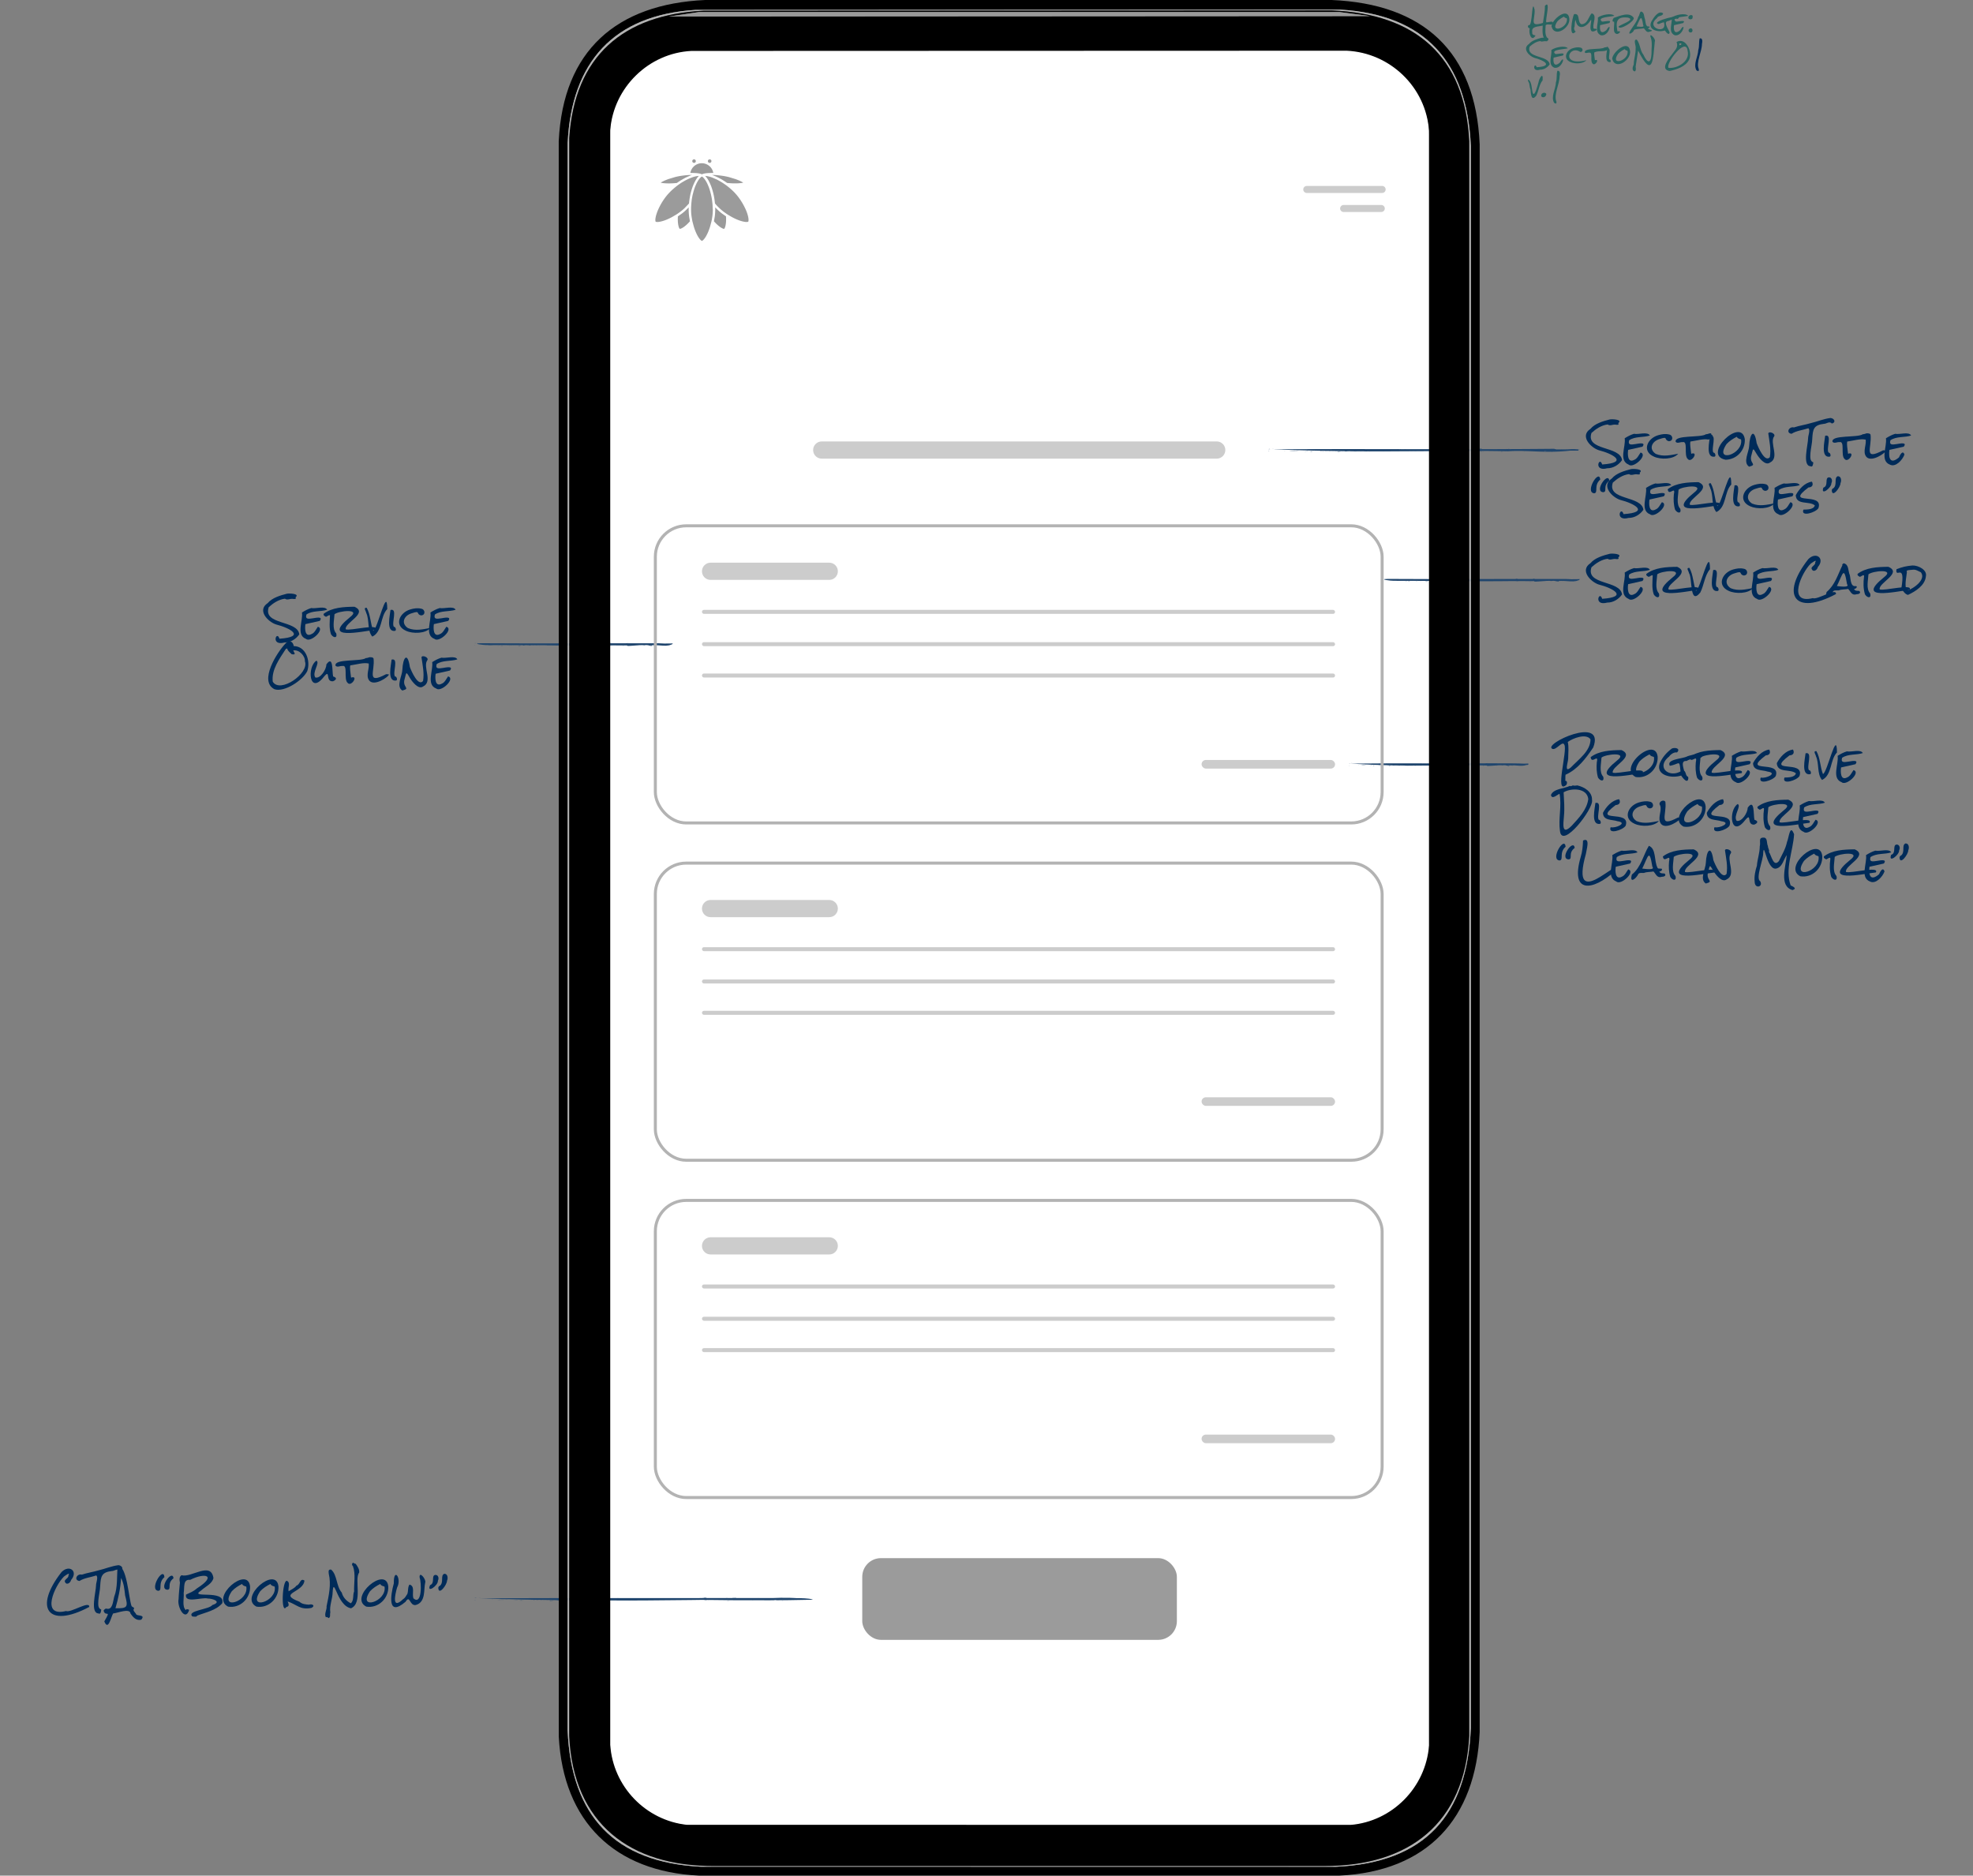 <svg xmlns="http://www.w3.org/2000/svg" viewBox="0 0 799.95 760.44" xmlns:v="https://vecta.io/nano"><rect x="0" y="0" width="799.95" height="760.44" fill="#808080" stroke="none"/><style><![CDATA[.K{stroke-miterlimit:10}.L{fill:#002b59}.M{stroke:#b3b3b3}.N{stroke-width:1.22}]]></style><path d="M282.24 19.71h262.28c19.28 0 34.92 15.65 34.92 34.92v653.12c0 17.77-14.43 32.2-32.2 32.2H280.66c-18.4 0-33.34-14.94-33.34-33.34V54.63c0-19.28 15.65-34.92 34.92-34.92h0z" fill="#fff"/><g fill="#9b9b9b"><path d="M289.22 70.12h-.9l-1.25.05c-.95.06-1.71.2-2.18.38l-.29.13a1.51 1.51 0 0 0-.29-.13c-.48-.18-1.23-.31-2.18-.38l-1.25-.05h-.98c.18-1.1.75-2.1 1.6-2.82a4.72 4.72 0 0 1 3.05-1.12 4.74 4.74 0 0 1 3.05 1.12c.85.72 1.42 1.72 1.6 2.82h.02zm5.14 17.6l-1.67-1.18c-.97-.75-1.87-1.58-2.71-2.48.04 1.23-.02 2.45-.17 3.67l-.34 1.99c2.01 2.27 3.58 3.08 4.14 3.07.4-.39.94-2.07.75-5.07zm7-13.67c-.45.12-1.48.31-3.48.3a28.13 28.13 0 0 1-2.79-.15l-.31-.03-.33-.24c-.1-.08-.22-.15-.33-.23l-.32-.21-.4-.25-.27-.17c-.32-.21-.68-.42-1.09-.63l-.44-.24-.05-.02s-.06-.04-.1-.05l-.17-.09-.14-.07c-.62-.31-1.24-.58-1.83-.8l-.65-.23h.28l.78.02h.2c.1 0 .19.02.29.03h.21l.3.04h.18l.37.05.63.07.42.05.3.04a26.38 26.38 0 0 1 2.92.56l2.67.81c1.89.68 2.79 1.21 3.17 1.47l-.02-.03zm-20.8-3.12l-.65.23-1.83.81-.07.03-.15.08-.07.04s-.07.03-.1.06h-.02l-.46.26-1.09.63h-.02l-.25.16-.41.26-.31.21-.35.24-.33.24-.31.03a30.1 30.1 0 0 1-2.78.15c-2 .01-3.03-.18-3.48-.3.38-.26 1.28-.79 3.17-1.47l2.67-.81c.96-.24 1.93-.43 2.91-.56l.31-.04.41-.05.63-.07.36-.03.2-.02c.06 0 .11 0 .17-.01l.33-.02c.1 0 .19-.01.3-.02h.19l.78-.03h.28-.03zm-1.16 16.81c-.12-.96-.18-1.92-.18-2.88l.01-.79c-.84.9-1.74 1.73-2.71 2.48l-1.67 1.17c-.18 3.01.36 4.69.75 5.07.56 0 2.14-.81 4.14-3.07l-.35-1.99h0zm23.98 2.14c-.19.09-.74.23-2.02-.05-.9-.19-2.39-.65-4.45-1.74l-1.68-.98-.34-.22-.22-.15-.13-.08-1.25-.9c-1.19-.92-2.28-1.96-3.26-3.1l-.15-.18-.06-.58-.08-.66-.04-.31-.09-.58-.05-.3-.08-.45-.07-.33-.1-.46-.07-.31-.32-1.22-.16-.52c0-.04-.02-.08-.03-.11l-.1-.33c-.21-.63-.45-1.26-.73-1.87a15.68 15.68 0 0 0-.81-1.58l-.31-.48-.06-.09-.34-.45-.05-.05c-.13-.17-.28-.32-.43-.47.1 0 .2 0 .3.02.78.07 1.74.31 2.76.71l1.75.76.37.2.48.26 1.05.61.06.04.2.13.29.18.35.24.25.17.06.04s.02.01.03.02l.52.37.21.15.09.06.03.03.08.06.04.03.51.4.49.41.35.29a22.92 22.92 0 0 1 3.11 3.27l.02.03c.86 1.13 1.63 2.33 2.29 3.59 1.09 2.05 1.55 3.55 1.74 4.45.28 1.28.14 1.83.05 2.02h0zm-20.06-18.53c-.16.15-.3.31-.44.48l-.04.05-.35.48-.02.04-.32.5a15.68 15.68 0 0 0-.81 1.58 17.66 17.66 0 0 0-.73 1.87l-.05.15-.05.16c-.02.04-.03.08-.04.11l-.16.52-.32 1.21c-.03.1-.06.22-.07.31l-.1.47-.06.33-.08.45-.07.38-.07.48-.03.17-.1.82-.06.58-.15.18-1.59 1.67c-.53.51-1.09.99-1.68 1.44l-1.26.9-.05.03-.29.19c-.11.08-.23.15-.35.22l-1.68.97c-2.05 1.09-3.55 1.55-4.45 1.74-1.28.28-1.83.14-2.02.05-.09-.19-.23-.74.05-2.02.2-.9.66-2.41 1.74-4.45a25.88 25.88 0 0 1 2.32-3.62c.93-1.19 1.97-2.28 3.11-3.26l.35-.3.49-.41.49-.39.16-.12.1-.08a3.47 3.47 0 0 1 .2-.15l.25-.18.26-.18s.04-.03.06-.05c.09-.07.19-.13.29-.2l.26-.18s.04-.03.06-.04l.02-.02.31-.19.26-.16 1.05-.61.38-.2.17-.09.24-.12.06-.03a18.2 18.2 0 0 1 1.75-.77c1.04-.4 2-.65 2.77-.71l.3-.02v.02zm5.69 13.49a23.44 23.44 0 0 1-.17 2.78l-.24 1.49-.02.09-.05.25-.02.08-.09.4-.51 1.9c-1.17 3.83-2.64 5.6-3.31 5.84-.2-.07-.68-.36-1.4-1.47-.5-.77-1.23-2.16-1.91-4.38l-.51-1.91-.09-.4-.08-.41-.24-1.49c-.19-1.49-.22-3-.11-4.5l.04-.49.03-.37c0-.08.01-.16.02-.24l.07-.62.03-.22v-.12l.09-.55.05-.3.08-.43.06-.32c.02-.12.05-.25.1-.44l.07-.3.31-1.17.16-.52.02-.07.08-.26.02-.06c.2-.6.43-1.2.7-1.78.36-.83.81-1.62 1.36-2.34l.1-.13c.12-.14.25-.28.39-.41l.11-.1c.02-.02.04-.03.05-.05.09-.07.18-.14.29-.19h.02s.04-.03.07-.04h.03a.4.4 0 0 0 .04.03l.04.02a1.26 1.26 0 0 1 .28.19l.06.06a.88.88 0 0 0 .1.1c.14.13.27.26.38.41l.1.13a11.12 11.12 0 0 1 1.35 2.34c.26.58.49 1.17.69 1.77l.04.12.06.21.03.09c.05.14.1.31.15.5l.31 1.17.02.1c.02.06.03.13.04.2l.1.43.08.39a4.57 4.57 0 0 1 .07.36l.05.31a4.89 4.89 0 0 1 .08.54l.03.18s.01.09.02.12l.07.64c0 .08.02.15.03.24l.04.39.04.45.06 1.74.04.02z"/><use href="#B"/><use href="#B" x="6.33"/></g><path d="M529.83 76.81h30.56m-15.62 7.72h15.27" fill="none" stroke-linecap="round" stroke="#ccc" stroke-width="2.85" class="K"/><g fill="#20466e"><path d="M192.72 648.78c-.41 0-.26.08-.32.09.68-.02.3-.12.32-.09zm6.69-.2c-.48.1.91-.07.87-.05l-.87.05zm6.26.01c-.76-.08-2.91-.1-4.07.06l4.07-.06zm3.33.31c-.07-.02 0-.03.05-.04.13-.02-1.16.04-.05.04zm-.63 0c-.66 0 .43.05 0 0h0zm3.04-.04l-.87.05c.6.08 1.91.06.87-.05z"/><path d="M212.23,648.76l-.45.02c.08.01.2.02.45-.02Z"/><path d="M210.83 648.82l.95-.05c-.36-.08-.25.01-.95.05zm-.54-.02c-.49-.03-1.12-.05-.24-.1-1.66.02-1.42.12.24.1zm-4.3-.36l-.65-.04c-1.53.08.73.06.65.04zm10.83.5c-.1-.14-.8-.11-1-.09l1 .09z"/><path d="M216.46 648.82l.96-.05c-.86 0-1.01.02-.96.05zm-4.07-.22l-1.58.11c-.06 0 2.69-.14 1.58-.11zm8.09.34l-.54.07c.09-.02 1.74-.18.54-.07zm2.43-.01c-.4.06.55.1.13.14 2-.1 1.79-.06-.13-.14z"/><path d="M225.62 648.89l-.85.07.85-.07zm-6.56-.11c.07.02.22.07.75.09-.23-.07-.51-.1-.75-.09z"/><path d="M218.96 648.78h.1s-.06-.01-.1 0zm-4.06-.11c.56-.05 1.74-.1.6-.17-.4.06.25.1-.6.17zm3.59 0c-.27.04-1.06-.12-1.09.06l1.09-.06z"/><path d="M218.99 648.64l-.5.03c.09 0 .42.02.5-.03zm4.89.17c.44-.04.92-.04 1.47-.05-.37-.01-2.58-.05-1.47.05zm6.82-.05s-.1-.03-.11 0h.11zm-7.21-.04a5.27 5.27 0 0 0-.95.03l.95-.03zm3.63.13l-.76-.05c.22.03.68.07.76.05zm-5.16-.04h-.07c.14.02.13.01.07 0z"/><path d="M221.96 648.81l.58-.05c-.21.02-.93 0-.58.05zm10.36-.6c-.08.08-1.23.16-2.22.07-1.17.16.26.58 1.55.36-.35-.04-2.23-.1-1.38-.18 1.36.04 4.53-.13 2.06-.25h0zm-3.63.53c-1.26-.02 1.85.2 1.9.02.1 0-2.52 0-1.9-.02zm-2.27.01c.32-.09 1.32-.12.71-.22-1.22 0-.85.07-1.58.11 2.28.05-1.66.13.76.16.34 0 3.51-.07.11-.05zm-9.87-.44c.06 0 .06.01.06.02.13-.01.18-.02-.06-.02zm.81.05c-.42.1-1.84-.09-.85.07 1.38 0 2.72.3.85-.07z"/><path d="M221.95 648.54l1.64-.04c-.38-.05-1.68-.08-1.64.04zm8.93.27c-.73.24.71-.07.73-.04l-.73.04zm2.13-.01c-.3.19.47 0 .48.03l-.48-.03zm73.31-.04l-.48.02.48-.02zm3.48.01l.09-.04c-.16.02-.23.04-.09.04zm-24.55.02c.7.08 1.48.19 1.4.1-.45-.18-1.06-.03-1.4-.1zm35.78-.53c-.22-.06-.47.03-.68.06l.68-.06zm.49-.36l.92.06-.92-.06zm-34.22.96l-.56.09c.88 0 .49-.05.56-.09zm-32.5-.1l1.51.05c-.73-.05-1.32-.13-1.51-.05zm52.89-.93c-.29.02-.42.03-.41.05.3-.02.47-.03.41-.05z"/><path d="M258.05 648.82c-.59-.04-1.08.02-1.75 0 .54.04 1.15.06 1.75 0zm-39.72-.03c-.05 0-.11 0-.16-.01-.02.01.05.01.16.01zm21.05-.3c.1 0 .17-.02.18-.04-.04.02-.1.03-.18.04zm23.16-.22h.04c-.13-.02-.11-.01-.04 0zm-21.65.53c.17 0 .37.02.58.03a11.41 11.41 0 0 1-.58-.03zm.09.04h-.39c-.06.01 0 .02.39 0z"/><path d="M242.2 648.83h-.73c.24.03.32 0 .73 0zm13.09-.28h-.1c-.45.04-.26.03.1 0zm41.7-.68h-.05s.09.01.05 0z"/><path d="M298.61,647.81c-.69.11-1.08.1-1.61.07.37.39,1.2.07,1.61-.07Z"/><path d="M297.98 648.79c10.56-.04 16.39.15 31.7-.21-15.31-1.9-17.44.34-34.81-.7l-58.33.6c3.29.81 42.76.26 59.49 0 10.67.23 24.43.34 33.65-.03-4.42-.92-9.56-.25-12.78-.55-46.22.07-79.23-.07-122.47.1 51.09 1.74 63.82.14 103.56.79h-.01zm17.01-.06c-.33.02-.99.08-1.23.03.38-.11.67-.06 1.23-.03zm3.54-.66c.24-.03.62-.02 1.05.02-.31 0-.66 0-1.05-.02zm-72.02.69h.04c.73.04.47.02-.04 0zm-1.52-.05c-.4.08.42 0 .76.02-.11-.03-.31-.04-.76-.02zm5.48-.82l.3.03c-.67.03-.48 0-.3-.03z"/><path d="M321.46 647.94c.09.02.12.03.14.05.13-.02.13-.04-.14-.05zm-34.05.9s-.09 0-.1.02l.1-.02zm-18.78-.96c.31.01.49.03.61.05.02-.02-.13-.04-.61-.05zm-31.73 1l.98-.03c-.71 0-.63-.05-.98.03zm-8.49-.61c-.13.03-.46-.04-.4.06.61 0 1.03-.04.4-.06zm7.58.28c-.08-.08-.69-.05-1.38-.04.04.05.47.12 1.38.04z"/><path d="M234.46 648.52h-.63c-.08.05.26 0 .63 0zm8.59.25c-.32-.02-.2.11-.39.07-.36.1 2.17-.13.39-.07zm-7.61-.49c.15.12.46.08.63.02l-.63-.02zm5.41.08l-1.09-.03c-.54.06 1.29.05 1.09.03z"/><path d="M239.46 648.36l-.88.02.88-.02zm-2.52-.11a19.92 19.92 0 0 0 1.1.03l-1.1-.03zm15.67.13l1.19-.03c.31-.08-1.47-.03-1.19.03zm-3.61-.28c.34-.03.5.21.56-.05l-.56.05zm3.48-.03c.12-.04 1.73-.1.22-.09-.12.03-1.32.06-.22.09zm18 .16c-.18 0-.38-.06-.26.21l.26-.21zm15.86-.5c-1.42-.05-.34.13-1.61.07-.03.09 2.36.13 1.61-.07z"/><path d="M285.43 647.89c-.13 0-.28.02-.44.03l.44-.03zm-90.52-.11l-.91-.04c.21.03.71.09.91.04zm-1.75.16c-.14-.2-.58-.05-.76-.01l.76.01zm124.36 1.05c.16-.08-.33-.06-.71-.07l.71.07zm-12.35-.1c.53.04-.11-.07-.18-.12l.18.12zm-10.36.16l1.34-.02c-.92.02-1.46-.13-1.34.02zM192.59 261.66c-.24 0-.15.08-.19.09.4-.02.18-.12.19-.09zm3.92-.19c-.28.1.53-.07.51-.05l-.51.05zm3.67 0c-.44-.08-1.74-.1-2.39.06l2.39-.06zm1.95.31c-.12-.06.42-.05-.46-.02.16.03.21.01.46.02z"/><path d="M201.76 261.78c-.39 0 .25.05 0 0h0zm1.78-.03l-.51.05c.36.09 1.12.06.51-.05zm.49-.11l-.26.02s.12.02.26-.02z"/><path d="M203.2 261.71l.56-.05c-.21-.08-.15.01-.56.05zm-.31-.02c-.29-.03-.65-.05-.14-.1-.97.02-.83.12.14.1zm-2.53-.37l-.38-.04c-.85.07.4.06.38.04zm6.35.5c-.05-.13-.45-.12-.58-.09.19.02.56.04.58.09z"/><path d="M206.5 261.7l.56-.05c-.5 0-.59.02-.56.05zm-2.38-.22l-.92.11.92-.11zm4.74.35l-.32.07c.05-.02 1.02-.18.32-.07zm1.42-.01c-.24.06.32.1.07.14 1.17-.1 1.05-.06-.07-.14zm1.59-.04c-.16.01-.32.04-.5.07.17-.01.33-.03.5-.07zm-3.85-.12s.13.07.44.09c-.13-.06-.29-.11-.44-.09z"/><path d="M207.97 261.66h.06s-.03-.01-.06 0zm-2.38-.1c.33-.05 1.02-.1.35-.17-.24.06.14.1-.35.17zm2.1 0c-.19.02-.6-.09-.64.06l.64-.06z"/><path d="M207.99 261.53l-.29.03c.06 0 .25.02.29-.03zm2.86.17c1.11-.08.7-.05-.17-.07-.05.03-.19.08.17.07zm-1.27-.03h.06s-.06-.01-.06 0zm5.27-.02s-.06-.03-.06 0h.06z"/><path d="M210.62 261.61a1.85 1.85 0 0 0-.56.03c.13 0 .69 0 .56-.03zm2.13.13l-.44-.05c.13.03.4.07.44.05zm-3.03-.05h-.04c.08.02.07.01.04 0z"/><path d="M209.72 261.69c.13-.01.24-.03.34-.05-.13.02-.52 0-.34.05zm6.08-.6c.03.2-2.74-.11-1 .54.02-.04.02-.07.61-.12-.21-.04-1.31-.1-.81-.18 1.02.03 2.42-.12 1.2-.25h0zm-2.13.54c-.74-.02 1.1.2 1.11.02.06 0-1.48 0-1.11-.02zm-1.33.01c1.15-.29-.25-.21-.51-.11 1.4.04-1.06.13.44.15.34 0 1.95-.08.07-.05h0zm-5.78-.44s.03.01.04.02c.07-.01.1-.02-.04-.02z"/><path d="M207.03 261.25c.08.02-.72.08-.44-.03-.94.04 2.21.43.44.03zm2.69.17l.96-.04c-.22-.08-1-.05-.96.04zm5.24.27c-.43.24.4-.07.43-.04l-.43.04zm1.24-.01c-.18.18.24 0 .28.03l-.28-.03zm42.97-.03l-.28.02.28-.02zm2.04.01l.05-.04c-.09.02-.13.04-.05.04zm-14.39.01c.41.08.87.19.82.1-.23-.18-.62-.04-.82-.1zm20.98-.52l-.12-.03c-.46.13-.16.06.12.03zm.29-.37l.54.06c-.12-.02-.3-.04-.54-.06zm-20.06.96l-.33.09c.51 0 .29-.05.33-.09zm-19.06-.09l.88.05c-.43-.05-.77-.13-.88-.05zm31.01-.94c-.17.02-.25.03-.24.05.18-.02.28-.03.24-.05z"/><path d="M230.88 261.7c-.34-.04-.63.02-1.02 0 .32.04.68.06 1.02 0zm-10.95-.33c.06 0 .1-.02.11-.04-.02.02-.06.03-.11.04zm13.58-.22h.02c-.08-.02-.07-.01-.02 0zm-12.69.53c.11 0 .22.02.34.03a3.85 3.85 0 0 1-.34-.03zm.06.04h-.23s0 .02.23 0zm.71 0h-.43c.14.03.19 0 .43 0zm7.67-.29h-.06c-.27.04-.15.03.06 0zm24.45-.67h-.03s.06.02.03 0z"/><path d="M254.66,260.69c-.4.11-.63.1-.94.07.24.4.66.08.94-.07Z"/><path d="M254.29 261.68c-.57.61 5.04-.38 6.98-.06 1.62-.41 3.14.77 3.01 0 3.02-.3 6.63.96 8.59-.75l-54.01.59c5.95.65 39.12-.04 52.14-.02 5.56-.35-5.66-.75-5.62-.64-27.22-.05-43.71.15-70.51-.02-4.04.15 1.44.8 2.42.76l57 .14h0zm9.96-.07c-.19.02-.58.08-.72.03.22-.11.39-.06.72-.03zm2.08-.65c.14-.03.37-.02.62.02-.18 0-.39 0-.62-.02zm-42.21.68h.02c.43.03.28.02-.02 0zm-.9-.04c-.24.07.24 0 .45.02-.06-.03-.18-.04-.45-.02zm3.22-.83l.17.03c-.39.03-.28 0-.17-.03z"/><path d="M268.05 260.82c.05.02.07.03.08.05.08-.02.08-.04-.08-.05zm-19.96.91s-.06 0-.06.02l.06-.02zm-11.01-.96c.18.01.29.03.36.05 0-.02-.07-.04-.36-.05zm-18.6 1l.57-.03c-.43 0-.37-.05-.57.03zm-4.97-.61c-.08.01-.18 0-.26.01.22.12.72-.02.26-.01zm4.44.28c.04-.11-.72-.03-.74-.04-.12.12.31.08.74.04zm-.9-.04h-.37a3.66 3.66 0 0 0 .37 0zm5.04.25c-.19-.02-.12.11-.23.07-.21.1 1.27-.13.23-.07zm-4.46-.48c.09.12.25.08.37.02l-.37-.02zm3.17.07l-.64-.03c-.4.08.81.04.64.03z"/><path d="M219.98 261.25l-.52.02.52-.02zm-1.48-.11c.12.02.51.03.64.03l-.64-.03zm9.19.12l.7-.03c.18-.08-.87-.03-.7.03zm-2.11-.28c.22 0 .32.18.33-.05l-.33.05zm2.04-.03c.07-.04 1.02-.1.13-.09-.07.03-.77.06-.13.09zm10.54.16c-.19-.03-.18.05-.15.21l.15-.21zm9.3-.49c-.83-.05-.2.13-.95.07 0 .1 1.39.13.95-.07z"/><path d="M246.93 260.78c-.08 0-.16.02-.26.03l.26-.03zm-53.06-.11l-.53-.04c.12.03.41.09.53.04zm-1.03.15c-.08-.2-.31-.06-.45-.01.12 0 .35-.02.45.01zm72.9 1.06c.1-.08-.19-.06-.42-.07l.42.07zm-7.24-.1c.31.04-.07-.07-.11-.12l.11.12zm-6.07.15l.79-.02c-.54.02-.86-.13-.79.02zm307.93-26.34c-.24 0-.15.08-.19.09.4-.02.18-.12.19-.09zm3.93-.19c-.28.1.53-.07.51-.05l-.51.05zm3.67 0c-.44-.08-1.74-.1-2.39.06l2.39-.06zm1.95.31c-.12-.06.42-.05-.46-.02.16.03.21 0 .46.02z"/><path d="M569.54 235.71c-.39 0 .25.05 0 0h0zm1.78-.03l-.51.05c.36.09 1.12.06.51-.05zm.48-.11l-.26.02s.12.02.26-.02z"/><path d="M570.98 235.64l.56-.05c-.21-.08-.15 0-.56.05zm-.32-.02c-.29-.03-.65-.05-.14-.1-.97.02-.83.12.14.1zm-2.52-.37l-.38-.04c-.85.07.4.06.38.04zm6.35.5c-.05-.13-.45-.12-.58-.09.19.02.56.04.58.09z"/><path d="M574.28 235.63l.56-.05c-.5 0-.59.02-.56.05zm-2.39-.22l-.92.11.92-.11zm4.75.35l-.32.07.32-.07zm1.42-.02c-.24.06.32.1.07.14 1.17-.1 1.05-.06-.07-.14zm1.59-.03c-.16 0-.32.04-.5.07.17 0 .33-.03.5-.07zm-3.85-.12s.13.07.44.09c-.13-.06-.29-.11-.44-.09z"/><path d="M575.75 235.59h.06-.06zm-2.38-.1c.33-.05 1.02-.1.35-.17-.24.06.14.1-.35.17zm2.1-.01c-.19.02-.6-.09-.64.06l.64-.06z"/><path d="M575.76 235.46l-.29.03c.06 0 .25.02.29-.03zm2.87.17c1.11-.08.7-.05-.17-.07-.05.03-.19.08.17.07zm-1.27-.03h.06-.06zm5.27-.02s-.06-.03-.06 0h.06z"/><path d="M578.4 235.54c-.26-.02-.41 0-.56.03.13 0 .69 0 .56-.03zm2.13.13l-.44-.05c.13.03.4.07.44.05zm-3.03-.05h-.04c.08.02.07 0 .04 0z"/><path d="M577.5 235.62c.13 0 .24-.03.34-.05-.13.02-.52 0-.34.05zm6.08-.6c.03.2-2.74-.11-1 .54.02-.04.02-.07.61-.12-.21-.04-1.31-.1-.81-.18 1.02.03 2.42-.12 1.2-.25h0zm-2.13.54c-.74-.02 1.1.2 1.11.02.06 0-1.48 0-1.11-.02zm-1.33.01c1.15-.29-.25-.21-.51-.11 1.4.04-1.05.13.44.15.34 0 1.95-.08.07-.05h0zm-5.78-.44s.03 0 .04.02c.07 0 .1-.02-.04-.02zm.47.05c.06.02-.71.08-.44-.03-.94.04 2.21.43.44.03zm2.69.17l.96-.04c-.22-.08-1-.05-.96.04z"/><path d="M582.74 235.62c-.43.24.4-.07.43-.04l-.43.04zm1.24-.01c-.18.18.24 0 .28.03l-.28-.03zm42.97-.03l-.28.02c.13 0 .21-.02.28-.02zm2.04.01l.05-.04c-.09.02-.13.04-.05.04zm-14.39.01c.41.08.87.19.82.1-.23-.18-.62-.04-.82-.1zm20.97-.52l-.12-.03c-.46.13-.16.06.12.03zm.29-.37l.54.06c-.12-.02-.3-.04-.54-.06zm-20.05.96l-.33.09c.51 0 .29-.05.33-.09zm-19.06-.09l.88.05c-.43-.05-.77-.13-.88-.05zm31.01-.94c-.17.02-.25.03-.24.05.18-.02.28-.03.24-.05z"/><path d="M598.66 235.63c-.34-.04-.63.02-1.02 0 .32.04.68.06 1.02 0zm-10.95-.33c.06 0 .1-.02.11-.04-.02.02-.06.03-.11.04zm13.58-.22h.02c-.08-.02-.07 0-.02 0zm-12.69.53c.11 0 .22.02.34.03-.06 0-.16 0-.34-.03zm.05.04h-.23s0 .02.23 0z"/><path d="M589.37 235.65h-.43c.14.03.19 0 .43 0zm7.67-.29h-.06c-.27.04-.15.03.06 0zm24.45-.67h-.03s.06.02.03 0z"/><path d="M622.44,234.62c-.4.11-.63.1-.94.07.24.4.66.08.94-.07Z"/><path d="M622.07 235.61c-.57.61 5.04-.38 6.98-.06 1.75-.36 3 .73 3.01 0 3.02-.3 6.64.96 8.59-.75l-54.01.59c5.95.65 39.12-.04 52.14-.02 5.56-.35-5.66-.75-5.62-.64-27.22-.05-43.71.15-70.51-.02-4.04.15 1.44.8 2.42.76l57 .14h0zm9.96-.07c-.19.02-.58.08-.72.03.22-.11.39-.06.72-.03zm2.08-.65c.14-.03.37-.02.62.02-.18 0-.39 0-.62-.02zm-42.21.68h.02c.43.03.28.02-.02 0zm-.9-.04c-.24.07.24 0 .45.02-.06-.03-.18-.04-.45-.02zm3.22-.83l.17.03c-.39.03-.28 0-.17-.03z"/><path d="M635.82 234.75s.07.03.08.05c.08-.02.08-.04-.08-.05zm-19.95.91s-.06 0-.06.02l.06-.02zm-11.01-.96c.18 0 .29.03.36.05.01-.02-.07-.04-.36-.05zm-18.6 1l.57-.03c-.43 0-.37-.05-.57.03zm-4.97-.61h-.26c.22.12.72-.02.26 0zm4.44.28c.04-.11-.72-.03-.74-.04-.12.12.31.08.74.04zm-.9-.04h-.37.37zm5.04.25c-.19-.02-.12.11-.23.07-.21.1 1.27-.13.23-.07zm-4.46-.48c.09.12.25.08.37.02l-.37-.02zm3.17.07l-.64-.03c-.4.08.81.04.64.03z"/><path d="M587.76 235.18l-.52.02.52-.02zm-1.48-.11c.12.02.51.03.64.03l-.64-.03zm9.19.12l.7-.03c.18-.08-.87-.03-.7.03zm-2.12-.28c.22 0 .32.18.33-.05l-.33.05zm2.05-.03c.07-.04 1.02-.1.13-.09-.07.03-.77.06-.13.09zm10.54.16c-.19-.03-.18.05-.15.21l.15-.21zm9.3-.49c-.83-.05-.2.13-.95.07 0 .1 1.39.13.95-.07zm-.53.16c-.08 0-.16.02-.26.03.15 0 .21-.02.26-.03zm-53.06-.11l-.53-.04c.12.03.41.09.53.04zm-1.03.15c-.08-.2-.31-.06-.45 0 .12 0 .35-.02.45 0zm72.89 1.06c.1-.08-.19-.06-.42-.07l.42.07zm-7.23-.1c.31.04-.07-.07-.11-.12l.11.12zm-6.07.15l.79-.02c-.54.02-.86-.13-.79.02zm-73.09 74.5c-.21 0-.14.08-.17.09.36-.02.16-.12.17-.09zm3.55-.2c-.25.1.48-.07.46-.05l-.46.05zm3.32.01c-.39-.08-1.58-.1-2.16.06l2.16-.06zm1.77.31c-.11-.06.38-.05-.41-.02.14.03.19.01.41.02z"/><path d="M555.42 310.48c-.35 0 .23.05 0 0h0zm1.61-.04l-.46.05c.33.09 1.01.06.46-.05zm.44-.1l-.24.02s.1.02.24-.02z"/><path d="M556.73 310.4l.51-.05c-.19-.08-.13.01-.51.05zm-.29-.02c-.26-.03-.59-.05-.13-.1-.88.02-.75.12.13.1zm-2.28-.36l-.35-.04c-.77.07.36.06.35.04zm5.74.5c-.04-.13-.4-.12-.53-.09.17.02.51.04.53.09z"/><path d="M559.71 310.4l.51-.05c-.45 0-.54.02-.51.05zm-2.16-.22l-.84.11.84-.11zm4.29.34l-.29.07.29-.07zm1.29-.01c-.21.06.29.1.07.14 1.06-.1.95-.06-.07-.14zm1.44-.04c-.14.01-.29.04-.45.07.15-.01.3-.03.45-.07zm-3.48-.11s.12.07.4.09c-.11-.06-.26-.11-.4-.09z"/><path d="M561.28 310.36h.44-.44zm-.24 0h.05s-.03-.01-.05 0zm-2.15-.1c.3-.05.92-.1.32-.17-.21.06.13.1-.32.17zm1.9-.01c-.15.02-.59-.09-.58.06l.58-.06z"/><path d="M561.05 310.22l-.26.03s.23.02.26-.03zm2.59.17c1-.08.64-.05-.16-.07-.04.03-.18.08.16.07zm-1.15-.02h.05s-.06-.01-.05 0zm4.77-.02s-.05-.03-.06 0h.06z"/><path d="M563.44 310.3c-.23-.02-.37 0-.5.03.11 0 .62 0 .5-.03zm1.92.13l-.4-.05c.12.03.36.07.4.05zm-2.74-.04h-.03c.08.02.07.01.03 0z"/><path d="M562.62 310.39c.12-.01.21-.03.31-.05-.12.02-.47 0-.31.05zm5.5-.6c-.59-.08-2.35.59-.35.43-.19-.04-1.19-.1-.73-.18.97-.05.97.17 1.67-.22-.25.01-.64.09-.58-.03h-.01zm-1.93.53c-.67-.02.99.19 1.01.02.05 0-1.34 0-1.01-.02zm-1.2.01c1.04-.29-.22-.21-.46-.11 1.13.03-.74.14.4.16.22 0 1.83-.09.06-.05h0zm-5.23-.44s.03.01.03.02c.07-.01.09-.02-.03-.02z"/><path d="M560.19 309.95c.09 0-.67.09-.4-.03-.79.07 2.01.42.4.03zm2.43.17l.87-.04c-.21-.08-.9-.05-.87.04zm4.74.27c-.39.24.36-.07.39-.04l-.39.04zm1.12-.01c-.16.17.21 0 .26.03l-.26-.03zm38.87-.03l-.26.02c.12 0 .2-.01.26-.02zm1.84 0l.05-.04c-.09.02-.12.04-.05.04zm-13.01.02c.37.08.79.19.74.1-.2-.17-.57-.04-.74-.1zm18.97-.53l-.11-.03c-.41.13-.14.06.11.03zm.26-.36l.49.06a5.91 5.91 0 0 0-.49-.06zm-18.14.96l-.3.09c.47 0 .26-.05.3-.09zm-17.24-.09l.8.05c-.39-.05-.7-.13-.8-.05zm28.04-.94c-.16.02-.22.03-.22.05.16-.02.25-.03.22-.05z"/><path d="M581.76 310.4c-.31-.04-.57.02-.93 0a2.9 2.9 0 0 0 .93 0zm-9.9-.33s.09-.02.1-.04c-.02.02-.05.03-.1.04zm12.28-.22h.02c-.07-.02-.06-.01-.02 0zm-11.48.53c.1 0 .2.02.31.03-.05 0-.15-.01-.31-.03zm.05.04h-.21s0 .02.21 0z"/><path d="M573.35 310.41h-.39c.13.03.17 0 .39 0zm6.94-.28h-.05c-.24.04-.14.03.05 0zm22.11-.68h-.03s.06.02.03 0z"/><path d="M603.26,309.39c-.37.11-.57.1-.85.07.22.4.59.08.85-.07Z"/><path d="M602.93 310.37c-.95.51 4.88-.31 6.31-.06 1.61-.33 2.69.69 2.72 0 2.7-.28 6.11.93 7.77-.75-10.31.44-12.88-.83-26.45.59-2.3.07.8-.41 1.6-.68-1.92-.41-8.32.98-14.27.08-1.88 1.41-8.08-.42-10.97.88l41.53-.24c2.51.41 3.66-.13 6.31-.07 1.01-.13 2.27.38 2.25-.44-5.63-.3-9.81-.17-16.48-.21-20.71.16-33.34-.14-55.65.13 27.38 1.63 34.27.17 55.32.76h.01zm9.01-.06c-.17.02-.52.08-.65.03.2-.11.35-.06.65-.03zm1.88-.66c.13-.03.33-.02.56.02-.16 0-.35 0-.56-.02zm-38.18.69h.02c.39.03.25.02-.02 0zm-.81-.05c-.21.07.22 0 .4.02-.06-.03-.16-.04-.4-.02zm2.91-.82l.16.03c-.36.03-.26 0-.16-.03z"/><path d="M615.37 309.52s.06.03.07.05c.07-.02.07-.04-.07-.05zm-18.05.9s-.05 0-.06.02l.06-.02zm-9.95-.96c.17.01.26.03.32.05 0-.02-.07-.04-.32-.05zm-16.82 1l.52-.03c-.39 0-.33-.05-.52.03zm-4.5-.61c-.08.01-.16 0-.24.01.19.12.64-.03.24-.01zm4.02.28c.07-.09-.66-.04-.67-.04-.11.12.28.08.67.04z"/><path d="M569.25 310.1h-.34s.14.01.34 0zm4.56.25c-.17-.02-.11.11-.21.07-.19.1 1.15-.13.21-.07zm-4.04-.49c.08.12.23.08.33.02l-.33-.02zm2.87.08l-.58-.03c-.36.07.73.04.58.03z"/><path d="M571.9 309.94l-.47.02.47-.02zm-1.33-.11a5.49 5.49 0 0 0 .58.03l-.58-.03zm8.3.13l.63-.03c.17-.08-.78-.03-.63.03zm-1.91-.28c.21 0 .29.17.3-.05l-.3.05zm1.85-.03c.06-.04.92-.1.12-.09-.06.03-.7.06-.12.09zm9.54.16c-.19-.04-.16.07-.14.21l.14-.21zm8.4-.5c-.75-.05-.18.13-.86.07 0 .1 1.25.12.86-.07zm-.48.16c-.07 0-.14.02-.23.03.13-.01.19-.02.23-.03zm-47.99-.11l-.48-.04c.11.03.37.09.48.04zm-.92.16c-.07-.2-.27-.06-.4-.01.11 0 .32-.02.4.01zm65.92 1.05c.09-.08-.17-.06-.38-.07l.38.07zm-6.54-.1c.28.04-.07-.08-.1-.12l.1.12zm-5.49.16l.71-.02c-.49.02-.77-.13-.71.02zm-86.72-127.68c-.37 0-.24.08-.3.09.62-.02.28-.12.3-.09zm6.16-.19c-.44.1.84-.07.8-.05l-.8.05zm5.76 0a19.97 19.97 0 0 0-3.75.06l3.75-.06zm3.08.31c-.19-.06.66-.05-.72-.02.25.03.33 0 .72.02z"/><path d="M528.94 183.07c-.61 0 .4.05 0 0h0zm2.8-.03l-.8.05c.55.08 1.76.06.8-.05zm.76-.11l-.41.02c.07 0 .18.02.41-.02z"/><path d="M531.21 183l.88-.05c-.34-.08-.24 0-.88.05zm-.5-.03c-.45-.03-1.03-.05-.23-.1-1.53.02-1.3.12.23.1zm-3.96-.36l-.6-.04c-1.37.08.65.06.6.04zm9.97.5c-.09-.14-.73-.11-.92-.09.3.02.88.04.92.09z"/><path d="M536.39 182.99l.88-.05c-.79 0-.93.02-.88.05zm-3.75-.22l-1.45.11c-.06 0 2.48-.14 1.45-.11zm7.46.35l-.5.07c.08-.02 1.6-.18.5-.07zm2.23-.02c-.37.06.51.1.12.14 1.84-.1 1.65-.06-.12-.14z"/><path d="M544.83 183.07l-.78.07a5.14 5.14 0 0 0 .78-.07zm-6.05-.12c.07.02.2.07.7.09-.21-.07-.47-.1-.7-.09z"/><path d="M538.69 182.95h.09-.09zm-3.73-.1c.52-.05 1.6-.1.55-.17-.37.06.23.1-.55.17zm3.3-.01c-.27.03-.95-.1-1.01.06l1.01-.06z"/><path d="M538.72 182.82l-.46.03c.08 0 .39.02.46-.03zm4.5.16c1.75-.08 1.09-.05-.27-.07-.07.03-.31.08.27.07zm6.28-.04s-.09-.03-.1 0h.1z"/><path d="M542.86 182.89a4.44 4.44 0 0 0-.87.03l.87-.03zm3.34.13c-.22 0-.45-.03-.7-.05.21.03.62.07.7.05zm-4.75-.04h-.06c.13.02.12 0 .06 0z"/><path d="M541.45 182.98c.21 0 .37-.03.53-.05-.19.02-.86 0-.53.05zm9.54-.6c.2.17-4.3-.1-1.57.54.03-.04.03-.07.96-.12-.32-.04-2.06-.1-1.28-.18 1.68-.06 1.62.18 2.9-.22-.38 0-1.16.12-1.01-.03h0zm-3.33.53c-1.16-.02 1.7.2 1.75.02.11 0-2.34 0-1.75-.02zm-2.1.01c.3-.09 1.21-.12.65-.22-1.28-.06-1.25.31-.76.27.3 0 3.25-.07.1-.05h.01zm-9.08-.44c.06 0 .05 0 .06.02.12 0 .16-.02-.06-.02zm.74.06c-.33.08-1.72-.07-.78.07 1.28 0 2.51.3.78-.07z"/><path d="M541.44 182.71l1.51-.04c-.32-.08-1.6-.03-1.51.04zm8.23.27c-.67.24.65-.07.67-.04l-.67.04zm1.96-.01c-.28.18.43 0 .44.03l-.44-.03zm67.5-.03l-.44.02.44-.02zm3.21 0l.08-.04c-.15.02-.21.04-.08.04zm-22.61.02c.65.08 1.37.19 1.29.1-.41-.18-.98-.03-1.29-.1zm32.95-.53c-.21-.06-.44.03-.62.06l.62-.06zm.45-.36l.85.06-.85-.06zm-31.51.96l-.52.09c.81 0 .45-.05.52-.09zm-29.93-.09l1.39.05c-.67-.05-1.21-.13-1.39-.05zm48.71-.94c-.27.02-.39.03-.38.05.28-.02.44-.03.38-.05z"/><path d="M574.69 182.99c-.54-.04-.99.02-1.61 0 .5.04 1.06.06 1.61 0zm-36.57-.03h-.14c-.01 0 .05 0 .14 0zm19.37-.3c.09 0 .16-.02.17-.04-.03.02-.09.03-.17.04zm21.34-.22h.04c-.12-.02-.1 0-.04 0zm-19.94.53c.16 0 .34.02.53.03-.09 0-.25 0-.53-.03zm.08.04h-.36s0 .02.36 0z"/><path d="M560.09 183h-.67c.22.03.29 0 .67 0zm12.05-.28h-.09c-.42.04-.24.03.09 0zm38.41-.67h-.05.05z"/><path d="M612.04,181.98c-.64.11-1,.1-1.48.07.34.39,1.1.07,1.48-.07Z"/><path d="M611.46 182.96c9.05-.62 16.71 1.28 29.19-.81-33.05.27-60.66-.45-87 .87l86.42-.32c-.34-1.44-7.34.25-9.96-.74-40.62.39-74.51-.06-114 .21 47.03 1.74 58.79.14 95.36.79h0zm15.66-.06c-.3.02-.91.08-1.13.03.35-.11.61-.06 1.13-.03zm3.25-.65c.23-.03.57-.02.97.02-.29 0-.61 0-.97-.02zm-66.3.68h.03a4.96 4.96 0 0 1-.03 0zm-1.41-.04c-.37.07.39 0 .7.02-.1-.03-.28-.04-.7-.02zm5.05-.83l.27.03c-.62.03-.44 0-.27-.03zm65.36.05c.09.02.11.03.13.05.12-.02.12-.04-.13-.05z"/><path d="M601.72 183.01s-.09 0-.1.02l.1-.02zm-17.29-.96c.29 0 .45.03.56.05.02-.02-.12-.04-.56-.05zm-29.22 1l.9-.03c-.65 0-.58-.05-.9.03zm-7.81-.6c-.12.03-.43-.04-.37.06.56 0 .95-.04.37-.06zm6.98.28c-.07-.08-.64-.05-1.27-.04.03.04.43.12 1.27.04zm-1.41-.04h-.58c-.07.05.24 0 .58 0zm7.91.25c-.3-.02-.19.11-.36.07-.33.1 1.99-.13.36-.07zm-7.01-.48c.14.12.42.08.58.02l-.58-.02zm4.98.07l-1.01-.03c-.51.06 1.17.05 1.01.03z"/><path d="M557.57 182.54l-.81.02.81-.02zm-2.32-.12c.19.02.81.03 1.01.03l-1.01-.03zm14.43.13l1.1-.03c.29-.08-1.36-.03-1.1.03zm-3.33-.28c.31-.03.47.2.52-.05l-.52.05zm3.21-.03c.11-.04 1.6-.1.2-.09-.11.03-1.21.06-.2.09zm16.57.16c-.19 0-.34-.04-.24.21l.24-.21zm14.61-.49c-1.3-.05-.31.13-1.49.07-.03.09 2.18.13 1.49-.07z"/><path d="M599.9 182.06c-.12 0-.26.02-.4.03.23 0 .34-.02.4-.03zm-83.35-.1l-.84-.04c.19.03.65.09.84.04zm-1.61.15c-.13-.2-.53-.05-.7 0h.7zm114.5 1.06c.15-.08-.31-.06-.65-.07l.65.07zm-11.36-.1c.48.04-.1-.07-.17-.12l.17.12zm-9.54.15l1.24-.02c-.85.02-1.34-.13-1.24.02z"/></g><g class="L"><path d="M657.65,186.56c-1.32,1.89-3.55,3.31-5.99,3.29-5.81,1.54-3.16-5.19-2.06-1.53,10.82-.75,4.4-4.33-1.41-5.8-3.29-1.09-7.78-5.74-3.35-8.64,1.81-2.17,5.09-3.12,7.81-3.82.94-.19,5.39-.03,3.47,1.48.48.9-.56.68-1.19.62-1.17-.11-2.12.65-3.1-.07-2.53.29-4.81,1.83-6.57,3.44-2.48,7.36,11.71,5.14,12.39,11.03h0Z"/><use href="#C"/><path d="M680.41 183.97c-1.93 2.32-7.11 2.41-9.81 1.17-5.09-2.22-2.68-7.42 1.69-8.69 1.49-.42 2.89-.67 4.41-.3 1.7.27 1.84 2.7-.07 2.72-2.18-.5-.06-2.12-3.67-.89-3.19.85-4.67 4.06-1.61 6.05 3.05 1.25 6.1.47 9.06-.07h0zm13.99-7.58c-.55.87-.75 1.56-1.71 1.83-1.9-.44-4.89.44-7.04.75-.84-.47 0 4.25.05 5 3.21-1.12.04 3.98-1.41 2.11-1.71-1.5.31-7.53-2.16-6.81-.8-.16-1.96.68-2.72-.12-.73-2.97 10.38-1.57 12.29-3.12.85.13 2.18-1.06 2.23.3.1.09.32.04.47.05h0z"/><use href="#D"/><path d="M707.44 178.1c.15 4.53-3.29 8.16-7.76 8.3-9.9-1.83 6.38-17.63 7.76-8.3zm-1.53.05c-.74-.26-1.34-.33-1.76-1.06-1.53.79-2.88 1.63-4.11 2.93-5.33 7.98 6.97 4.26 5.87-1.88h0zm13.45-1.29c-2.08 2.64 2.38 8.73-1.76 10.7-1.9 1.41-4.5-2.01-5.42-3.59-1.59-2.78-1.33-2.03-2.03.44-1.2 3.6 2.65 3.82-.96 4.8-2.68-1.71-.05-6.01 0-8.4.21-5 2.1-7.56 3.05-1.12.63 1.68 3.37 8.03 5.35 5.65.54-3.23-.2-6.47-.64-9.59.18-1.1 3.04-.04 2.4 1.12h.01zm23.35-5.15c-.91-1.12-2.33.19-3.17.12-4.22.48-4.53 2.19-4.76 6.05-.04 1.72-.58 3.89-.74 5.8-.04 1.34-.35 3.29 1.16 3.77-.05.62-.21 2.12-1.12 1.58-3.45-.17-1.01-8.67-.99-11.34-.03-1.07 1.02-3.38.1-4.06-2.15.74-4.89.98-6.81 2.25-2.44-.34-1-3.11.96-2.58 2.19-.74 4.41-1.03 6.76-1.73 2.7-.63 5.36-1.79 8.12-2.11 1.62.2 2.24 1.87.5 2.25h-.01z"/><use href="#D" x="46.68"/><path d="M757.99,176.39c-.55.87-.75,1.56-1.71,1.83-1.9-.44-4.89.44-7.04.75-.84-.47,0,4.25.05,5,3.21-1.12.04,3.98-1.41,2.11-1.71-1.5.31-7.53-2.16-6.81-.8-.16-1.96.68-2.72-.12-.74-2.97,10.38-1.57,12.29-3.12.85.13,2.18-1.06,2.23.3.1.09.32.04.47.05h0Z"/><path d="M764.35,183.21c-1.44,1.52-6.92,4.75-8.17,1.06-.75-2.36,1.14-5.1-.17-7.11-.04-1.34,1.92-1.96,2.4-.92.63,5.17-3.18,10.69,5.11,6.32.59.17,1.52-.27.82.65h0Z"/><use href="#E"/><path d="M648.82 194.42c-2.79 2.44-.65 5.3-2.43 5.57-4.02-.28 1.99-10.17 2.43-5.57zm3.68.47c-2.85 2.16-.63 4.43-2.43 4.66-3.97-.14 1.94-8.59 2.43-4.66z"/><path d="M666.31 206.69c-1.32 1.89-3.55 3.31-5.99 3.29-5.81 1.54-3.16-5.19-2.06-1.53 10.82-.75 4.4-4.33-1.41-5.8-3.29-1.09-7.78-5.74-3.35-8.64 1.81-2.17 5.09-3.12 7.81-3.82.94-.19 5.39-.03 3.47 1.48.48.9-.56.68-1.19.62-1.17-.11-2.12.65-3.1-.07-2.53.29-4.81 1.83-6.57 3.44-2.48 7.36 11.71 5.14 12.39 11.03h0zm11.27-9.99c-2.51.87-5.97.24-8.4 1.93-.63 2.21 1.13 1.71 2.65 1.53 1.01-.13 4.29-.95 2.77 1.06l-5.82 1.31c-.28 1.77-.25 5.54 2.52 4.01 1.2-.46 1.82-2 2.53-2.95 3.15.93-2.92 6.61-4.81 4.93-4.16-1.57-1.13-7.4-1.64-10.7 1.12-.7 2.35-1.39 3.76-1.81 1.86.39 5.56-1.01 6.46.7h-.02zm19.66 8.13c-5.77.67-22.27 4.46-10.36-5.12 4.71-3.6-4.62-2.6-6.31-1.19-.11 2.36-1.06 5.88.7 7.76.57 2-1.12 1.94-2.11.37-.62-2.06-.69-4.21-.49-6.27.81-3.69-2.13 1.07-2.5-2.03 3.42-2.6 8.09-2.82 12.48-2.87 5.87 2.55-4.2 6.56-3.52 9.16 1.86.72 13.74-2.51 12.11.19z"/><path d="M701.95 196.45c-2.92 3.03-1.89 9.14-6.04 11.15-2.13-2.34-1.12-6.82-2.48-9.61-.02-.65-1.38-2.19.19-2.08 1.6 2.88 1.49 6.38 2.65 9.29 1.76-.49 5.64-18.61 5.68-8.75h0zm3.22 8.82c-3.88.64-2.07-6.48-1.9-8.47 3.05-.83.28 5.39 1.39 6.86.52-.24 1.19 1.3.5 1.61h.01zm14.26-1.18c-1.94 2.32-7.11 2.41-9.81 1.18-5.09-2.22-2.68-7.42 1.69-8.69 1.49-.42 2.89-.66 4.41-.3 1.7.27 1.84 2.7-.07 2.72-2.18-.5-.06-2.12-3.67-.89-3.19.85-4.67 4.06-1.61 6.05 3.05 1.25 6.1.47 9.06-.07h0z"/><path d="M729.68 196.7c-2.51.87-5.97.24-8.4 1.93-.62 2.21 1.12 1.71 2.65 1.53 1.02-.13 4.29-.95 2.77 1.06l-5.82 1.31c-.28 1.76-.24 5.54 2.52 4.01 1.2-.46 1.83-2 2.53-2.95 3.15.92-2.92 6.61-4.81 4.93-4.17-1.57-1.13-7.39-1.64-10.7 1.12-.7 2.35-1.39 3.76-1.81 1.87.39 5.56-1.01 6.46.7h-.02zm7.63 9.27c-1.01 1.81-7.37 3.79-6.11.65 1.5-.05 4.17 0 4.63-1.71-2.31-1.93-7.5.04-7.75-4.11 1.25-2.4 3.6-5.14 6.57-5.52.74 1.41-.02 2.32-1.41 2.35-10.15 7.69 6.25 1.57 4.06 8.33h0z"/><use href="#F"/><path d="M657.65,241.02c-1.32,1.89-3.55,3.31-5.99,3.29-5.81,1.54-3.16-5.19-2.06-1.53,10.82-.75,4.4-4.33-1.41-5.8-3.29-1.09-7.78-5.74-3.35-8.64,1.81-2.17,5.09-3.12,7.81-3.82.94-.19,5.39-.03,3.47,1.48.48.9-.56.68-1.19.62-1.17-.11-2.12.65-3.1-.07-2.53.29-4.81,1.83-6.57,3.44-2.48,7.36,11.71,5.14,12.39,11.03h0Z"/><use href="#C" y="54.45"/><path d="M688.58,239.16c-5.77.67-22.27,4.46-10.36-5.12,4.71-3.6-4.62-2.6-6.3-1.19-.11,2.36-1.06,5.88.7,7.76.57,2-1.12,1.94-2.11.37-.86-2.57-.49-5.14-.42-7.76-.63-.04-.99.43-1.61.67-.58-.32-1.14-.51-.96-1.21,3.42-2.6,8.09-2.82,12.48-2.87,5.87,2.55-4.19,6.56-3.52,9.16,1.86.72,13.74-2.51,12.11.19h-.01Z"/><path d="M693.3 230.77c-2.16 2.55-2.41 6.52-3.92 9.46-4.45 5.41-3.09-5.79-4.6-7.91-.02-.65-1.38-2.19.19-2.08 1.6 2.88 1.5 6.38 2.65 9.29 1.76-.49 5.64-18.61 5.69-8.75h-.01zm3.22 8.82c-3.88.64-2.07-6.48-1.9-8.47 3.05-.83.28 5.39 1.39 6.86.52-.24 1.19 1.3.5 1.61h.01zm14.25-1.17c-1.93 2.32-7.11 2.41-9.81 1.17-5.09-2.22-2.68-7.42 1.69-8.69 1.49-.42 2.89-.67 4.41-.3 1.7.27 1.84 2.7-.07 2.72-2.18-.5-.06-2.12-3.67-.89-3.19.85-4.67 4.06-1.61 6.05 3.05 1.25 6.1.47 9.06-.07h0z"/><path d="M721.02 231.02c-2.51.87-5.97.24-8.4 1.93-.63 2.21 1.13 1.71 2.65 1.53 1.01-.13 4.29-.95 2.77 1.06l-5.82 1.31c-.28 1.77-.25 5.54 2.51 4.01 1.2-.46 1.83-2 2.53-2.95 3.15.92-2.92 6.61-4.81 4.93-4.16-1.57-1.13-7.4-1.64-10.7 1.12-.7 2.35-1.39 3.76-1.81 1.87.39 5.56-1.01 6.46.7h-.01zm23.37 9.83c-16.75 8.92-22.66.43-11.22-14.15 3.2-3.22 6.86-.27 3.87 3.22-.34 1.45-2.19 2.3-2.58.42.32-.93 1.68-1.28 1.53-2.41 1.09-1.64-2.19.81-1.93.7-3.52 3.43-9.64 16.52.94 13.87 1.78.88 9.72-4.44 9.39-1.64h0z"/><path d="M752.83 240.9c-2.03.7-2.34-.92-3.49-2.13-1.04.24-2.76.11-3.81.59-.86.08-1.69-.21-2.28.35-.98 2.1-3.76 4.14-2.65.3 3.39-2.84 4.52-7 6.41-10.87-.29-.25.24-.57.47-.77 2.23.45 1.75 3.01 2.52 4.81.38 1.45.21 4.84 2.41 4.44 1.04.13-.03 1.23-.7 1.14.38.91 1.32.76 2.11.82.91.78-.16 1.38-.99 1.31h0zm-3.95-4.06c-1.29-7.78-1.7-4.09-4.11.75.84.1 5.39.81 4.11-.75zm25.35 2.32c-5.77.67-22.27 4.46-10.36-5.12 4.71-3.6-4.62-2.6-6.31-1.19-.11 2.36-1.06 5.88.7 7.76.57 2-1.12 1.94-2.11.37-.72-2.4-.7-4.84-.37-7.28.1-1.15-1.11.02-1.66.18-.58-.32-1.13-.51-.96-1.21 3.42-2.6 8.09-2.82 12.48-2.87 5.87 2.55-4.2 6.56-3.52 9.16 1.86.72 13.73-2.51 12.11.19h0z"/><path d="M780.85 233.71c-.39 3.66-4.22 6.08-7.28 7.48-1.28-.29-1.91-1.65-2.7-2.47 1.89-11.16-2.54-3.74-1.95-7.93 2.29-.92 3.96-1.3 6.47-1.53 2.32-.08 6.11 1.79 5.45 4.44h.01zm-2.04-1.7c-1.08-.45-1.98-1.21-3.32-1.02-.59.13-3.01 0-2.33.86-.17 1.86-.85 4.5-.4 6.69.21.27.63.31.82.52 0 .08-.25.23-.07.3 2.43-.81 7.55-4.44 5.3-7.35h0zm-132.83 71.03c-2.93 4.33-6.3 8.9-11.22 11.05-.17.82 0 1.74-.12 2.46.93-.05.8 1.37.3 1.79-4.68 3.85.67-14-.67-16.38-.75-1.88-3.28 2.31-4.84 1.66-4.3-1.82 21.6-13.9 16.55-.59h0zm-1.11-3.29c-1.75-2.54-7.17-.46-9.22 1.06.5 2.1.17 4.51.17 6.71-.06 1.75-1.77 6 1.07 3.64 3.19-3.34 7.96-6.65 7.98-11.4h0z"/><use href="#G"/><path d="M672.09 306.84c.21 4.86-4.06 8.96-8.92 8.17-7.36-3.76 8.01-16.79 8.92-8.17zm-1.52.06c-.74-.26-1.34-.33-1.76-1.06-1.53.79-2.88 1.63-4.11 2.93-5.33 7.98 6.97 4.26 5.87-1.88h0zm18.97.35c-.31-.25-1.41-.39-1.64.07-1.41.28-2.83.42-4.11 1.22-2.36-.22-1.3 2.54-.97 3.96.81.48.55 2.1 1.63 2.45a3.05 3.05 0 0 1 .07.67c-.3 2.32-2.3-.26-2.9-1.19-4.15 1.36-10.97-.25-8.37-5.62 1.11-2.18 2.7-3.92 4.61-5.32 1.33-.58 3.67 0 2.06 1.59-1.33-.25-2.67.92-3.17 1.64-5.37 4.27-.21 8.7 4.61 6.05-.5-5.11-.29-2.96-4.33-2.3-1.47-2.68 5.05-2.81 6.94-3.76 1.13-.56 8.83-2.33 5.57.52v.02z"/><use href="#G" x="40.14"/><path d="M712.37 305.32c-2.51.87-5.97.24-8.4 1.93-.63 2.21 1.13 1.71 2.65 1.53 1.01-.13 4.29-.95 2.77 1.06l-5.82 1.31c-.28 1.77-.25 5.54 2.52 4.01 1.2-.46 1.82-2 2.53-2.95 3.15.93-2.92 6.61-4.81 4.93-4.16-1.57-1.13-7.4-1.64-10.7 1.12-.7 2.35-1.39 3.76-1.81 1.87.39 5.56-1.01 6.46.7h-.02zm7.63 9.27c-1.01 1.81-7.37 3.79-6.11.65 2 .57 7.16-1.82 2.75-2.42-2.09-.76-5.83-.12-5.87-3.4 1.25-2.4 3.6-5.14 6.57-5.52.74 1.41-.02 2.32-1.41 2.35-10.15 7.69 6.25 1.57 4.06 8.33h0zm9.63 0c-1.01 1.81-7.37 3.79-6.11.65 1.5-.05 4.17 0 4.63-1.71-2.31-1.93-7.5.04-7.75-4.11 1.25-2.4 3.6-5.14 6.57-5.52.74 1.41-.02 2.32-1.41 2.35-10.15 7.69 6.25 1.57 4.06 8.33h0zm4.33-.7c-3.88.64-2.07-6.48-1.9-8.47 3.05-.83.28 5.39 1.39 6.86.52-.24 1.19 1.3.5 1.61h.01zm10.83-8.82c-2.92 3.03-1.89 9.14-6.04 11.15-2.13-2.34-1.11-6.82-2.48-9.61-.02-.65-1.37-2.19.19-2.08 1.6 2.87 1.49 6.38 2.65 9.29 1.76-.49 5.64-18.61 5.68-8.75h0z"/><use href="#H"/><path d="M645.49 324.36c.72 3.55-12.19 20.14-13 12.56-.73-4.93.78-10.1-.17-15.09-.96.34-3.08 2.49-3.49.49.99-2.61 5.46-2.56 7.71-3.72.21.38.8-.05 1.17-.17.58.2 1.39.06 1.83 0 2.89.67 6.08 2.59 5.94 5.94h0zm-1.52-.36c-.48-4.7-7.06-4.56-10-2.77.16 3.23.46 6.45.13 9.68-.27 3.28-.99 8.01 3.15 3.87 2.86-3.11 6.16-6.51 6.71-10.78h0zm4.78 10.02c-3.88.64-2.07-6.48-1.9-8.47 3.05-.83.28 5.39 1.39 6.86.52-.24 1.19 1.3.5 1.61h.01z"/><use href="#I"/><path d="M672.63 332.84c-1.93 2.32-7.11 2.41-9.81 1.18-5.09-2.22-2.68-7.42 1.69-8.69 1.49-.42 2.89-.67 4.41-.3 1.7.27 1.84 2.7-.07 2.72-2.18-.5-.06-2.12-3.67-.89-3.19.85-4.67 4.06-1.61 6.05 3.05 1.25 6.1.47 9.06-.07h0zm8.54-.75c-1.44 1.52-6.92 4.75-8.17 1.06-.75-2.36 1.14-5.1-.17-7.11-.04-1.34 1.92-1.96 2.4-.92.63 5.17-3.18 10.69 5.12 6.32.59.17 1.52-.27.82.65h0z"/><path d="M691.55 326.97c.21 4.86-4.06 8.96-8.92 8.17-7.36-3.76 8.01-16.79 8.92-8.17zm-1.52.05c-.74-.26-1.34-.33-1.76-1.06-1.53.79-2.88 1.63-4.11 2.93-5.33 7.98 6.97 4.26 5.87-1.88h0z"/><use href="#I" x="42.1"/><path d="M711.29 334.32c-3.34.32-.81-5.28-3.71-1.83-5.97 7.67-6.93-4.07-3.02-6.52 1.59.87-1.94 4.82-.43 6.82 2.05.54 4.49-3.29 4.46-5.3 2.92-4.09 2.28 3.08 2.75 4.88 1.55.46 1.5 1.29-.05 1.95h0zm22.36-.74c-5.77.67-22.27 4.46-10.36-5.12 4.71-3.6-4.62-2.6-6.31-1.19-.11 2.36-1.06 5.88.7 7.76.57 2-1.12 1.94-2.11.37-.72-2.4-.7-4.84-.37-7.28.1-1.15-1.11.02-1.66.18-.58-.32-1.13-.51-.96-1.21 3.42-2.6 8.09-2.82 12.48-2.87 5.87 2.55-4.2 6.56-3.52 9.16 1.86.72 13.73-2.51 12.11.19h0z"/><use href="#H" x="-15.38" y="20.13"/><path d="M634.78 343.29c-2.77 2.39-.66 5.29-2.43 5.57-4.02-.29 2-10.17 2.43-5.57zm3.68.47c-2.85 2.16-.63 4.43-2.43 4.66-3.97-.14 1.94-8.59 2.43-4.66zm16.36 9.41c-9.1 8.11-18.3 9.34-13.92-5.75.65-2.08.87-4.41.94-6.64 3.14-1.5 1.3 3.99 1.14 5.48-6.78 24.3 14.22.39 11.84 6.91h0z"/><use href="#C" x="-5.02" y="169.01"/><path d="M673.89 355.45c-2.03.7-2.34-.92-3.49-2.13-1.04.24-2.76.11-3.81.59-.86.08-1.69-.21-2.28.35-.98 2.1-3.76 4.14-2.65.3 3.72-2.93 4.65-8.02 6.87-11.64 3.1 1.21 2.03 6.15 3.52 8.94.31.69 1.69-.08 1.83.59-.21.8-.36.71-1.12.87.38.91 1.32.76 2.11.82.91.78-.16 1.38-.99 1.31h.01zm-3.94-4.06c-1.28-7.78-1.7-4.1-4.11.75.85.1 5.38.81 4.11-.75zm25.34 2.32c-5.77.67-22.27 4.46-10.36-5.12 4.71-3.6-4.62-2.6-6.31-1.19-.11 2.36-1.06 5.88.7 7.76.57 2-1.12 1.94-2.11.37-.62-2.06-.69-4.21-.49-6.27.81-3.69-2.13 1.07-2.5-2.03 3.42-2.6 8.09-2.82 12.48-2.87 5.87 2.55-4.2 6.56-3.52 9.16 1.86.72 13.74-2.51 12.11.19h0z"/><path d="M701.8 345.86c-2.08 2.64 2.38 8.73-1.76 10.7-1.91 1.41-4.5-2.01-5.42-3.59-1.59-2.78-1.33-2.03-2.03.44-1.2 3.6 2.65 3.82-.96 4.8-2.68-1.71-.05-6.01 0-8.4.21-5 2.1-7.56 3.05-1.12.63 1.69 3.37 8.03 5.35 5.65.54-3.23-.2-6.47-.64-9.59.18-1.1 3.04-.04 2.4 1.12h.01zm24.98 15.01c-5.64-1.57-2.65-9.87-2.35-14.17-1.28 1.7-1.69 4.55-3.82 5.3-4.15 1.89-5.38-11.4-5.72-6.21.15 2.48-3.25 10.37-1.21 11.49 1.32 2.31-2.28 3.28-2.25.15-.27-2.02.28-4.59.9-6.44.22-2.86 1.14-4.98 1.17-7.9.44-1.62-.67-3.46 1.41-3.49 1.9-.14 1.27 2.27 1.88 3.4 0 .96.77 1.74.4 2.35 1.04 1.54 1.86 6.39 4.06 3.76 1.19-2.46 2.73-4.98 3.29-7.75.77-1.71 1.18-7.59 2.87-3.12-.4 6.84-3.81 14.18-1.39 20.74.92.43 2.78 1.23.76 1.88h0zm12.06-13.77c.21 4.86-4.06 8.96-8.92 8.17-7.36-3.75 8.01-16.79 8.92-8.17zm-1.53.05c-.74-.26-1.34-.33-1.76-1.06-1.53.79-2.88 1.63-4.11 2.93-5.33 7.98 6.97 4.26 5.87-1.88h0zm23.25 6.56c-5.77.67-22.27 4.46-10.36-5.12 4.71-3.6-4.62-2.6-6.31-1.19-.11 2.36-1.06 5.88.7 7.76.57 2-1.12 1.94-2.11.37-.72-2.4-.7-4.84-.37-7.28.1-1.15-1.11.02-1.66.18-.58-.32-1.13-.51-.96-1.21 3.42-2.6 8.09-2.82 12.48-2.87 5.87 2.55-4.2 6.56-3.52 9.16 1.86.72 13.73-2.51 12.11.19h0z"/><use href="#E" x="-8.08" y="169.01"/><use href="#F" x="27.47" y="148.88"/></g><g fill="#286561"><path d="M629.64,9.53c-.58.97-2.14-.1-2.95.69-.1,1.65-.37,3.51.49,4.99,1.14.41.59,1.86-.65,1.07-1.32-1.47-1.16-3.94-1.04-5.91-1.66.51-4.72.12-4.24,2.66-.14,1.08.45,1.15,1.33,1.34-1.63,2.91-2.93-.96-2.35-2.89-.74-.1-1.03-.95-.38-1.34,1.6.94,1.09-11.55,2.35-6.19.28,3.93-2.4,7.21,3.38,5.34.34-2.38.85-4.63.79-6.89,2.48-2.79.13,5.66.56,6.62.84.15,2.94-.91,2.72.5h0Z"/><path d="M636.27 7.4c.68 3.78-6.05 8.2-7.22 3.23.21-2.76 6.52-7.94 7.22-3.23zm-1 .03c-.48-.17-.88-.21-1.15-.69-1.02.53-1.88 1.07-2.69 1.92-3.47 5.17 4.63 2.75 3.84-1.23zm12.1 4.73c-4.92 3.07-.74-6.77-2.85-3.35-1.98 2.72-5.14 3.25-5.69-.71-.28.13-.4 2-.41 2.64-.4.66-.15 1.7.46 2.07-3.03 3.19-1.43-5.93-.66-7.08 2.6-.4 1.18 2.91 2.84 4.07 2.54.21 3.08-3.17 4.27-4.39 2.34.58.45 4.01.71 5.68-.14 1.1 1.5.08 1.33 1.05v.02z"/><use href="#J"/><path d="M662.39 7.21c.51 1.41-5.91 5.31-6.16 3.58.46-.77 7.32-2.77 3.76-3.66-4.59-.52-4.96 1.73-4.18 5.62 1.64-.47 1.04.81-.12 1.03-2.15-.21-.98-3.47-1.26-4.99-1.04.21-.53-1.14-.12-1.54 2.41-.76 6.26-2.64 8.08-.03h0zm6.42 5.65c-1.19.49-1.61-.64-2.28-1.39-1.19.25-2.85.16-3.98.61-.24 1.2-2.87 2.56-1.61.46.94-1.63 2.73-3.6 3.3-5.73.56-.61.45-1.71 1.08-2.15 1.46.3 1.14 1.96 1.65 3.15.25.95.14 3.17 1.58 2.91.65.12 0 .81-.46.75.27.69 3.18.74.74 1.39h-.02zm-2.58-2.65c-.78-4.92-1.19-2.65-2.69.49.66.05 3.37.57 2.69-.49zm14-2.55c-1.06-.3-2.58.33-3.76.84-2.43.17.14 3.58.47 4.63-.2 1.52-1.51-.17-1.9-.78-2.71.89-7.17-.17-5.47-3.68.88-1.49 2.84-4.62 4.71-3.28.05 1.27-2.15.85-2.41 1.92-5.14 4.03 4.48 7 2.72 1.69-.7.18-1.35.45-2.07.77-4.11-.88 11.2-4.95 7.72-2.12h0z"/><use href="#J" x="29.95"/><path d="M686.24 7.09c.17.99-1.81.93-1.69.09-.12-1.16 2.17-1.66 1.69-.09zm-.31 5.96c-1.08.57-1.92-.93-.74-1.5.84-.39 1.42.79.74 1.5zm-57.61 13.06c-.85 1.22-2.32 2.17-3.92 2.15-3.66 1.06-2.18-3.39-1.35-1 6.99-.45 2.89-2.87-.92-3.8-2.15-.71-5.09-3.76-2.19-5.65 1.18-1.42 3.33-2.04 5.11-2.5.61-.12 3.53-.02 2.27.97.32.59-.37.44-.78.41-.77-.07-1.39.42-2.03-.04-1.64.19-3.14 1.19-4.3 2.25-1.62 4.81 7.66 3.36 8.11 7.22h0zm7.37-6.54c-1.12.42-7.39.48-5.03 2.34.81.13 4.42-.94 2.95.61l-3.69.85c-.32 2.08.26 3.98 2.53 2 2.51-4.06 1.19 2.65-2.19 2.11-2.9-1.2-.99-4.78-1.26-7.19 1.35-1.08 5.46-2.01 6.68-.72h.01zm7.51 4.83c-1.26 1.52-4.65 1.58-6.42.77-3.33-1.35-1.68-4.96 1.11-5.68.98-.28 1.9-.43 2.89-.2 1.11.17 1.2 1.76-.04 1.78-4.64-3.14-8.22 6.02 2.47 3.34h-.01zm9.15-4.95c-.84 1.99-3.78.86-5.73 1.69-.56-.05 0 2.61.03 3.27 2.1-.73.03 2.61-.92 1.38-1.18-1.06.29-4.69-1.41-4.45-.53-.1-1.3.45-1.78-.08-.15-2.06 6.58-.95 8.04-2.04.26-.08.96 0 1.08-.31.44 0 .23.68.69.54h0z"/><path d="M652.89 25.17c-2.61.26-1.32-4.13-1.24-5.54 1.99-.54.18 3.53.91 4.49.34-.16.78.85.33 1.05zm7.99-4.61c.68 3.78-6.05 8.2-7.22 3.23.22-2.76 6.52-7.94 7.22-3.23zm-1 .04c-.48-.17-.87-.22-1.15-.69-1.01.53-1.88 1.07-2.69 1.92-3.47 5.17 4.63 2.76 3.84-1.23zm11.05-3.71c-.68 6.34-.63 15.81-6.76 3.61l-1 6.53c.08.62.26 1.58-.35 1.93-1.29-.3-.93-1.75-.42-2.85.01-2.14.85-4.22.76-6.44.3-.95-1.2-3.86.47-3.59 1.42 1.72 1.26 4.31 2.69 6.11 1.56 3.39 3.03 3.87 3.27-.31-.08-2.12.47-4.6-.31-6.73-.86-2.37 2.3.74 1.65 1.73h0zm13.87 7.39c-1.44 2.74-4.93 3.86-7.8 4.5-4.33-.53-.03-5.54 1.2-7.14 1.27-1.72 2.28-2.48 1.57-4.62 3.65-2.16 6.7 4.1 5.04 7.26h-.01zm-.57-3.73c-.62-5.82-9.08 5.27-7.72 6.97 3.48.35 8.85-2.6 7.72-6.97zm-3.05-2.98c-.48.04-.28.41-.26.76.69 0 1.31-.74.26-.76z"/></g><path d="M690.06,17.83c-.04,3.21-2.45,7.29-1.33,10.12.15.17.02.79-.15.92-.17-.14-.43-.21-.71-.29-1.5-2.51.63-5.64.69-8.32.51-1.52.15-3.28.58-4.71,1.3-.23,1.09,1.45.92,2.27h0Z" class="L"/><path d="M625.46 32.57c-1.41 1.67-1.58 4.27-2.57 6.19-2.04 2.64-2.2-.79-2.35-2.47-.34-.78-.35-1.73-.54-2.53-.1-.46-.77-1.05-.34-1.54 1.46.89 1.3 3.87 1.8 5.5.75 1.82 2.04-3.37 2.28-4.18.25-1.73 2.05-4.73 1.71-.97h0zm1.5 5.54c-.08 1.11-1.28 1.76-2 1.01-.51-1.26 1.41-2.12 2-1.01zm5.38-7.11c-.04 3.21-2.45 7.29-1.33 10.12.15.17.02.79-.15.92-.17-.14-.43-.21-.71-.29-1.5-2.51.63-5.64.69-8.32.51-1.52.15-3.28.58-4.71 1.3-.23 1.08 1.45.92 2.27h0z" fill="#286561"/><g class="L"><path d="M121.35,257.2c-1.32,1.89-3.55,3.31-5.99,3.29-5.81,1.54-3.16-5.19-2.06-1.53,10.82-.75,4.4-4.33-1.41-5.8-3.29-1.09-7.78-5.74-3.35-8.64,1.81-2.17,5.09-3.12,7.81-3.82.94-.19,5.39-.03,3.47,1.48.48.9-.56.68-1.19.62-1.17-.11-2.12.65-3.1-.07-2.53.29-4.81,1.83-6.57,3.44-2.48,7.36,11.71,5.14,12.39,11.03Z"/><use href="#K"/><path d="M152.28,255.34c-5.77.67-22.27,4.46-10.36-5.12,4.71-3.6-4.62-2.6-6.3-1.19-.11,2.36-1.06,5.88.7,7.76.57,2-1.12,1.94-2.11.37-.87-2.57-.49-5.14-.42-7.76-.63-.04-.99.43-1.61.67-.58-.32-1.13-.51-.96-1.21,3.42-2.6,8.09-2.82,12.48-2.87,5.87,2.55-4.2,6.56-3.52,9.16,1.86.72,13.73-2.51,12.11.19h0Z"/><path d="M157 246.95c-2.92 3.03-1.89 9.14-6.04 11.15-2.13-2.34-1.11-6.82-2.48-9.61-.02-.65-1.38-2.19.19-2.08 1.6 2.88 1.49 6.38 2.65 9.29 1.76-.49 5.64-18.61 5.69-8.75H157zm3.22 8.82c-3.88.64-2.07-6.48-1.9-8.47 3.05-.83.28 5.39 1.39 6.86.52-.24 1.19 1.3.5 1.61h0zm14.26-1.17c-1.93 2.32-7.11 2.41-9.81 1.17-5.09-2.22-2.68-7.42 1.69-8.69 1.49-.42 2.89-.67 4.41-.3 1.7.27 1.84 2.7-.07 2.72-2.18-.5-.06-2.12-3.67-.89-3.19.85-4.67 4.06-1.61 6.05 3.05 1.25 6.1.47 9.06-.07h0z"/><use href="#K" x="52.09"/><path d="M124.57 272.11c-1.88 3.77-9.27 8.66-13.28 7.33-6.45-3.25 1.03-15 4.53-18.61 1.41-1.52 2.96-.84 3.29 1.12 4.88.04 6.89 5.93 5.47 10.16h-.01zm-.94-4c.11-2.22-2.36-4.87-4.76-4.39.45.97 1.37 1.85-.59 1.53-.62-.66-1.53-1.23-1.78-2.13.06-.44-.43-.05-.64.02-2.57 3.98-5.83 8.36-5.28 13.21 2.92 4.96 14.89-3.34 13.05-8.23h0zm11.4 8.1c-3.34.32-.81-5.28-3.71-1.83-5.97 7.67-6.93-4.07-3.02-6.52 1.59.87-1.94 4.82-.44 6.82 2.05.54 4.49-3.29 4.46-5.3 2.92-4.09 2.28 3.08 2.75 4.88 1.55.46 1.5 1.29-.05 1.95h.01zm16.01-9.06c-.55.87-.75 1.56-1.71 1.83-1.9-.44-4.89.44-7.04.75-.84-.47 0 4.25.05 5 3.21-1.12.04 3.98-1.41 2.11-1.71-1.5.31-7.53-2.16-6.81-.8-.16-1.96.68-2.72-.12-.74-2.97 10.38-1.57 12.29-3.12.85.13 2.18-1.06 2.23.3.1.09.32.04.47.05h0z"/><path d="M157.4 273.97c-1.44 1.52-6.92 4.75-8.17 1.06-.75-2.36 1.14-5.1-.17-7.11-.04-1.34 1.92-1.96 2.4-.92.63 5.17-3.18 10.69 5.12 6.32.59.17 1.52-.27.82.65zm3.27 1.93c-3.88.64-2.07-6.48-1.9-8.47 3.05-.83.28 5.39 1.39 6.86.52-.24 1.19 1.3.5 1.61h0zm12.63-8.28c-2.08 2.64 2.38 8.73-1.76 10.7-1.91 1.41-4.5-2.01-5.42-3.59-1.59-2.78-1.34-2.03-2.03.44-1.2 3.6 2.65 3.82-.96 4.8-2.68-1.71-.05-6.01 0-8.4.21-5 2.1-7.56 3.05-1.12.63 1.69 3.37 8.03 5.35 5.65.54-3.23-.2-6.47-.64-9.59.18-1.1 3.04-.04 2.4 1.12h0z"/><use href="#K" x="52.8" y="20.12"/><path d="M36.17 651.51c-16.74 8.92-22.66.44-11.22-14.15 3.2-3.23 6.86-.27 3.87 3.22-.34 1.45-2.19 2.3-2.58.42.32-.93 1.68-1.28 1.53-2.41 1.09-1.64-2.19.81-1.93.7-3.52 3.43-9.64 16.52.94 13.87 1.79.88 9.72-4.44 9.39-1.64h0zm12.38-14.69c-.91-1.12-2.33.2-3.17.12-4.22.48-4.53 2.19-4.76 6.05-.04 1.72-.59 3.89-.74 5.8-.04 1.34-.35 3.29 1.16 3.77-.05.62-.21 2.12-1.12 1.58-3.45-.17-1.01-8.67-.99-11.34-.03-1.07 1.02-3.38.1-4.06-2.15.74-4.89.98-6.81 2.25-2.44-.34-1-3.11.96-2.58 2.19-.74 4.41-1.03 6.76-1.73 2.7-.63 5.36-1.79 8.12-2.11 1.62.2 2.24 1.87.5 2.25h-.01z"/><path d="M57.26 656.68c-2.05.54-3.38-1.1-4.34-2.47-.24-2.4-5.33-.18-7.04-.07-.85 1.16-1.91 7.36-3.59 3.24 3.03-5.25.39-1.54-.3-4.41.37-.37.52-.79 1.11-.79 2.59.79 2.69-3 3.19-4.78 1.51-3.89 1-8.34 1.41-12.39 3.72-.83 4.47 13.07 5.64 16.15.27.42.92.42 1.07.94-.88.86.57 1.67.87 2.51.88.61 3.68.05 2 2.06h-.02zm-6.53-9.81c-.28-2.49-.49-4.92-1.64-7.11-.25 4.23-1.11 8.25-2.28 12.28 4.98.11 5.16-.53 3.92-5.17h0zm15.94-7.47c-2.79 2.44-.65 5.3-2.43 5.57-4.02-.29 2-10.17 2.43-5.57zm3.69.47c-2.85 2.16-.63 4.43-2.43 4.66-3.97-.14 1.94-8.59 2.43-4.66zm19.72 10.17c-2.51 2.9-6.71 3.65-10.16 5-.03.6-1.36.42-2 .3-2.17-2.41 6.9-2.78 8.17-4.6 4.05-1.31.21-2.65-1.88-2.65-2.3-.67-9.47 2.16-8.8-1.58 1.55-.75 2.96-1.22 4.39-2.5 8.26-5.25 3.44-6.59-2.7-3.49-3.05-.36-2.21 3.24-2.63 5.35.25 1.75-.79 5.63.89 6.88.26.01.19-.17.15-.34.32.06.91.01 1.19.32-1.53 4.89-5-1.18-4.29-4.43.07-2.23.36-4.48.54-6.67-.21-.9-.37-2.38.64-2.98 3.99 1.15 11.91-5.78 12.95 1.16-.57 2.36-3.23 3.39-4.96 5-5.51 3.61 10.09-.68 8.52 5.23h-.02z"/><use href="#L"/><use href="#L" x="11.51"/><path d="M126.25 651.9c-4.56.93-5.83-1.35-9.64-2.63.37.87.94 1.98-.52 2.28-2.26 3.29-1.68-10.98.23-10.63 1.62.78.31 2.71.7 4.23.99-.66 2.51-1.28 3.17-2.28 1.53-.41 1.47-3.25 3.24-2.06-.36 4.93-11.15 5.1-2.01 8.59 1 .96 2.46 1.1 3.86 1.19 1.34-.48 2.71.46.97 1.33v-.02zm19.37-14.31c-2.07 2.63 1.62 12.32-3.3 14.46-2.94-.49-4.76-4.1-5.84-6.62-1.03-2.33-1.42-2.97-1.61.1-.03 2.68-1.38 5.55-.94 8.2-.29.75.25 1.91-.7 2.31-.35-.25-.64-.63-1.06-.33-.9-1.14.47-3.3.23-4.43.91-4.48 1.95-8.78.89-13.28-.08-.92-.23-1.8.97-1.64 2.51 2.16 2.01 6.69 4.31 9.34.48 1.96 2.01 3.51 3.69 4.34 1.34-1.26.68-3.34 1.31-4.81-.12-3.25.71-7.03-.47-10.28-.47-.25-.52-1.28.12-1.34.34.02.55.54.94.35.84 1.08 1.67 2.45 1.46 3.64h0zm11.81 5.62c.21 4.85-4.07 8.96-8.92 8.17-7.36-3.76 8.01-16.79 8.92-8.17zm-1.53.05c-.74-.26-1.34-.33-1.76-1.06-1.53.79-2.88 1.63-4.11 2.93-5.33 7.98 6.97 4.26 5.87-1.88h0zm16.51-1.69c-.7 2.81.35 8.05-3.89 9.17-2.54.34-2.25-4.35-4.09-1.33-7.44 6.34-6.11-2.61-4.76-7.46-.11-6.84 3.35-1.98 1.31 1.73-.85 3-2.17 9.11 2.47 4.65.9-.52 1.18-1.41 1.69-2.05.47-1.25.12-2.86.89-3.84 2.39.63.93 3.71 1.58 5.58 3.54 3.1 3.3-6.55 2.53-8.37-.28-3 2.68.64 2.28 1.91h-.01zm5.13-.72c.2 1.98-4.7 5.33-3.17 1.83 2.13-.82.37-3.82 2.08-4.16 1.32-.1 1.61 1.49 1.09 2.33h0zm3.69.03c.07 1.61-3.52 6.32-3.52 2.75.13-.25.26-.65.59-.64 1.81-1.44.12-4.24 1.84-4.93 1.46-.03 1.55 1.9 1.09 2.82h0z"/></g><rect x="265.71" y="213.18" width="294.67" height="120.47" rx="12.51" fill="none" class="K M N"/><g fill="#ccc"><path d="M333.17 178.97h160.15c1.93 0 3.49 1.56 3.49 3.49h0c0 1.92-1.56 3.49-3.49 3.49H333.17c-1.93 0-3.49-1.56-3.49-3.49h0c0-1.92 1.56-3.49 3.49-3.49zm-45.07 49.16h48.12c1.93 0 3.49 1.56 3.49 3.49h0c0 1.92-1.56 3.49-3.49 3.49H288.1c-1.93 0-3.49-1.56-3.49-3.49h0c0-1.92 1.56-3.49 3.49-3.49z"/><rect x="284.61" y="247.26" width="256.69" height="1.63" rx=".81"/><rect x="284.61" y="260.35" width="256.69" height="1.63" rx=".81"/><rect x="284.61" y="273.06" width="256.69" height="1.63" rx=".81"/><rect x="487.18" y="308.12" width="54.12" height="3.49" rx="1.74"/></g><rect x="349.6" y="631.72" width="127.56" height="33.13" rx="7.57" fill="#9b9b9b"/><rect x="265.71" y="349.93" width="294.67" height="120.47" rx="12.51" fill="none" class="K M N"/><g fill="#ccc"><path d="M288.1,364.88h48.13c1.92,0,3.48,1.56,3.48,3.48h0c0,1.93-1.56,3.49-3.49,3.49h-48.13c-1.92,0-3.48-1.56-3.48-3.48h0c0-1.93,1.56-3.49,3.49-3.49Z"/><rect x="284.61" y="384.01" width="256.69" height="1.63" rx=".81"/><rect x="284.61" y="397.11" width="256.69" height="1.63" rx=".81"/><rect x="284.61" y="409.82" width="256.69" height="1.63" rx=".81"/><rect x="487.18" y="444.87" width="54.12" height="3.49" rx="1.74"/></g><rect x="265.71" y="486.68" width="294.67" height="120.47" rx="12.51" fill="none" class="K M N"/><g fill="#ccc"><path d="M288.1,501.63h48.13c1.92,0,3.48,1.56,3.48,3.48h0c0,1.93-1.56,3.49-3.49,3.49h-48.13c-1.92,0-3.48-1.56-3.48-3.48h0c0-1.93,1.56-3.49,3.49-3.49Z"/><rect x="284.61" y="520.77" width="256.69" height="1.63" rx=".81"/><rect x="284.61" y="533.86" width="256.69" height="1.63" rx=".81"/><rect x="284.61" y="546.57" width="256.69" height="1.63" rx=".81"/><rect x="487.18" y="581.63" width="54.12" height="3.49" rx="1.74"/></g><path d="M539.92 0H285.9c-35.87 1.64-57.61 20.49-59.36 57.24l.02 646.91c1.84 34.37 22.57 54.66 56.88 56.29h259.59c35.62-1.7 55.37-23.01 56.9-58.23V58.54C598.32 20.75 576.98 1.57 539.91 0h.01zm56.43 700.58c-1.45 35.47-18.59 54.61-54.62 56.27l-257.61-.02c-34.98-1.79-52.48-20.63-53.98-55.28l.02-643.65c1.59-32.72 18.65-51.8 51.78-53.9l261.43-.11c34.52 2 51.52 21.35 52.98 55.3v641.38h0z"/><path d="M543.36 3.9l-261.43.11c-33.13 2.1-50.19 21.18-51.78 53.9l-.02 643.65c1.5 34.65 19 53.49 53.98 55.28l257.61.02c36.02-1.67 53.17-20.81 54.62-56.27V59.2c-1.47-33.95-18.46-53.29-52.98-55.3zm52.34 699.94c-1.87 35.43-24.38 52.8-58.86 52.69H289.97c-34.51.3-57.46-17.14-59.18-52.68l.02-647.89c2.16-33.19 21.92-50.05 54.39-51.61l254.91-.11c33.68 1.36 53.94 18.51 55.59 53.01v646.6h0z" fill="#b3b3b3"/><path d="M540.1 4.23l-254.91.11c-32.47 1.57-52.23 18.43-54.39 51.61l-.02 647.89c1.72 35.54 24.67 52.98 59.18 52.68h246.87c34.48.12 56.99-17.26 58.86-52.69V57.24c-1.66-34.5-21.92-51.65-55.59-53.01h0zm-256.65.65h259.59l12.53 1.65-284.34.16 12.21-1.81h0zm295.94 702.87c-1.31 16.92-14.87 30.71-31.79 32.13l-269.02-.02c-16.8-1.8-30.04-15.54-31.16-32.44V52.67c1.39-17.24 15.58-31.14 32.88-32.02l265.66-.09c17.66.8 32.19 14.77 33.44 32.44v654.76h-.01z"/><path d="M555.57 6.53l-284.34.16 12.22-1.81h259.59l12.53 1.65z" fill="#999"/><defs ><path id="B" d="M281.4,66.05c.4,0,.73-.33.73-.73s-.33-.73-.73-.73-.73.33-.73.73.33.73.73.73Z"/><path id="C" d="M668.93 176.57c-2.51.87-5.97.24-8.4 1.93-.63 2.21 1.13 1.71 2.65 1.53 1.01-.13 4.29-.95 2.77 1.06l-5.82 1.31c-.28 1.76-.24 5.54 2.52 4.01 1.2-.46 1.83-2 2.53-2.95 3.15.92-2.92 6.61-4.81 4.93-4.2-1.7-1.12-7.31-1.64-10.7 1.12-.7 2.35-1.39 3.76-1.81 1.87.39 5.56-1.01 6.46.7h-.02z"/><path id="D" d="M695.23,185.14c-3.88.64-2.07-6.48-1.9-8.47,3.05-.83.28,5.39,1.39,6.86.52-.24,1.19,1.3.5,1.61h.01Z"/><path id="E" d="M774.86 176.57c-2.51.87-5.97.24-8.4 1.93-.62 2.21 1.12 1.71 2.65 1.53 1.02-.13 4.29-.95 2.77 1.06l-5.82 1.31c-.42 3.24.28 6.09 3.87 3.05.42-1.01 1.53-3.15 2.23-1.17-.78 2.21-3.58 5.27-5.87 4.11-4.17-1.57-1.13-7.4-1.64-10.7 1.12-.7 2.35-1.39 3.76-1.81 1.87.39 5.56-1.01 6.46.7h-.01z"/><path id="F" d="M742.53 195.86c.16 1.87-4.52 5.42-3.24 1.83 2.21-.68.43-3.85 2.15-4.16 1.32-.1 1.61 1.49 1.09 2.33h0zm3.69.03c.07 1.61-3.51 6.32-3.52 2.75.13-.25.26-.65.59-.64 1.81-1.44.12-4.24 1.84-4.93 1.46-.03 1.55 1.9 1.09 2.82h0z"/><path id="G" d="M666,313.45c-5.77.67-22.27,4.46-10.36-5.12,4.71-3.6-4.62-2.6-6.31-1.19-.11,2.36-1.06,5.88.7,7.76.57,2-1.12,1.94-2.11.37-.62-2.06-.69-4.21-.49-6.27.81-3.69-2.13,1.07-2.5-2.03,3.42-2.6,8.09-2.82,12.48-2.87,5.87,2.55-4.2,6.56-3.52,9.16,1.86.72,13.74-2.51,12.11.19h0Z"/><path id="H" d="M755.26 305.32c-2.51.87-5.97.24-8.4 1.93-.62 2.21 1.12 1.71 2.65 1.53 1.01-.13 4.29-.95 2.77 1.06l-5.82 1.31c-.28 1.76-.24 5.54 2.52 4.01 1.2-.46 1.83-2 2.53-2.95 3.15.92-2.92 6.61-4.81 4.93-4.17-1.57-1.13-7.39-1.64-10.7 1.12-.7 2.35-1.39 3.76-1.81 1.87.39 5.56-1.01 6.46.7h-.02z"/><path id="I" d="M659.15,334.72c-1.01,1.81-7.37,3.8-6.11.65,2.01.57,7.16-1.82,2.75-2.42-2.09-.76-5.83-.12-5.87-3.4,1.25-2.4,3.6-5.14,6.57-5.52.74,1.41-.02,2.32-1.41,2.35-10.15,7.69,6.25,1.57,4.06,8.33h0Z"/><path id="J" d="M654.55 6.4c-1.13.42-7.39.48-5.03 2.34.81.13 4.42-.94 2.95.61l-3.69.85c-.32 2.08.26 3.98 2.53 2 2.51-4.06 1.19 2.65-2.19 2.11-2.9-1.2-.99-4.78-1.26-7.19 1.35-1.08 5.46-2.01 6.68-.72h.01z"/><path id="K" d="M132.63 247.21c-2.51.87-5.97.24-8.4 1.93-.63 2.21 1.13 1.71 2.65 1.53 1.01-.13 4.29-.95 2.77 1.06l-5.82 1.31c-.28 1.77-.25 5.54 2.52 4.01 1.2-.46 1.83-2 2.53-2.95 3.15.93-2.92 6.61-4.81 4.93-4.16-1.57-1.13-7.4-1.64-10.7 1.12-.7 2.35-1.39 3.76-1.81 1.87.39 5.56-1.01 6.46.7h-.02z"/><path id="L" d="M101.39 643.21c.21 4.86-4.06 8.96-8.92 8.17-7.36-3.76 8.01-16.79 8.92-8.17zm-1.53.05c-.74-.26-1.34-.33-1.76-1.06-1.53.79-2.88 1.63-4.11 2.93-5.33 7.98 6.97 4.26 5.87-1.88h0z"/></defs></svg>